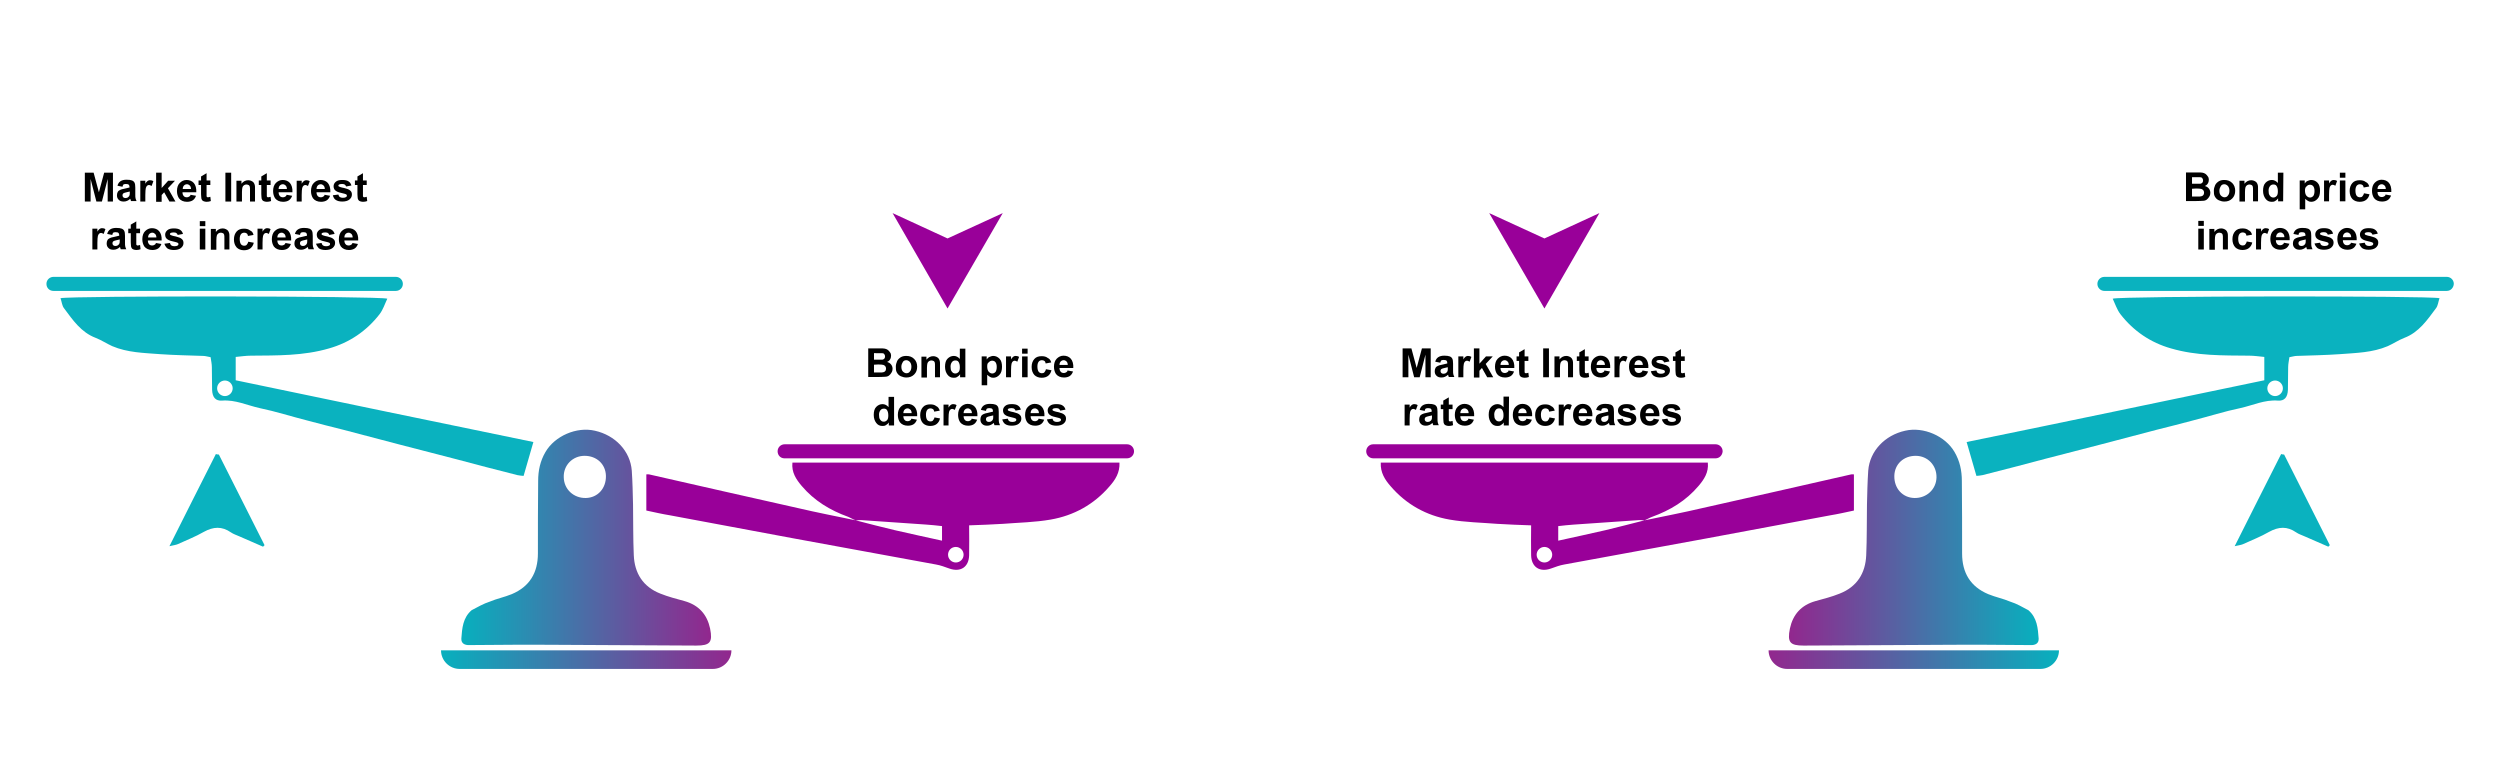 <?xml version="1.0" encoding="utf-8"?>
<!-- Generator: Adobe Illustrator 19.0.0, SVG Export Plug-In . SVG Version: 6.00 Build 0)  -->
<svg version="1.1" id="Layer_1" xmlns="http://www.w3.org/2000/svg" xmlns:xlink="http://www.w3.org/1999/xlink" x="0px" y="0px"
	 viewBox="102 154.5 996 304.5" style="enable-background:new 102 154.5 996 304.5;" xml:space="preserve">
<style type="text/css">
	.st0{fill:url(#XMLID_4_);}
	.st1{fill:#0AB2BF;}
	.st2{fill:#990099;}
	.st3{fill:url(#XMLID_10_);}
	.st4{fill:url(#XMLID_11_);}
	.st5{fill:url(#XMLID_12_);}
	.st6{fill:none;}
</style>
<linearGradient id="XMLID_4_" gradientUnits="userSpaceOnUse" x1="814.717" y1="246.303" x2="914.205" y2="246.303" gradientTransform="matrix(1 0 0 -1 0 615)">
	<stop  offset="0" style="stop-color:#92278E"/>
	<stop  offset="1" style="stop-color:#07B0BE"/>
</linearGradient>
<path id="XMLID_4163_" class="st0" d="M910.1,397.6c3.5,3,3.8,7.2,4.1,11.3c0.1,2-1.4,2.7-3.3,2.6c-11.6-0.1-23.2-0.2-34.8-0.1
	c-18.5,0.1-37,0.2-55.5,0.3c-5.5,0-6.6-1.3-5.5-6.8c1.2-5.6,4.5-9.3,10.1-10.9c3.2-0.9,6.5-1.7,9.7-3c6.9-2.7,10.3-8.1,10.6-15.3
	c0.3-6.7,0.2-13.5,0.3-20.2c0.1-4.5,0.2-9,0.5-13.5c0.6-7.8,6.6-14.1,14.7-15.9c7.3-1.7,16,2.1,19.7,8.5c2.1,3.6,2.9,7.4,2.9,11.5
	c0.1,9.6,0.1,19.2,0.1,28.9c0,7.7,3.3,13.2,10.4,16.2c2.9,1.2,6,1.8,8.8,3C905.5,395,907.8,396.4,910.1,397.6L910.1,397.6z
	 M865.2,336.1c-4.8,0-8.4,3.3-8.5,8c-0.1,5,3.3,8.7,8,8.8c4.9,0.1,8.7-3.5,8.8-8.2C873.6,339.9,870,336.1,865.2,336.1z"/>
<path id="XMLID_4153_" class="st1" d="M1012,335.6c6.1,12,12.1,24.1,18.2,36.1c-0.2,0.2-0.4,0.4-0.6,0.6c-3.1-1.4-6.3-2.7-9.4-4.1
	c-1.1-0.5-2.4-0.9-3.4-1.6c-3.6-2.5-7-2.3-10.8-0.2c-3.3,1.9-6.9,3.3-10.4,4.9c-0.7,0.3-1.5,0.4-3.3,0.8
	c6.4-12.8,12.5-24.8,18.5-36.7C1011.2,335.5,1011.6,335.6,1012,335.6z"/>
<path id="XMLID_1_" class="st1" d="M1004.1,306c0-3.4,0-6.1,0-9.3c-2.2-0.2-4.1-0.5-6-0.5c-10.5-0.1-21,0.1-31.2-2.9
	c-8.1-2.3-14.9-6.9-20.1-13.6c-1.4-1.8-2.1-4.1-3.1-6.2c2.8-1.1,125.9-1.2,130.2-0.2c-0.5,1.4-0.6,3-1.4,4
	c-3.5,4.7-6.8,9.6-12.6,11.8c-2.3,0.9-4.4,2.3-6.6,3.3c-6.1,2.6-12.6,2.7-19.1,3.2c-5.7,0.4-11.5,0.5-17.2,0.7
	c-0.8,0-1.7,0.3-2.9,0.5c-0.2,1.4-0.5,2.7-0.5,4c-0.1,3,0,6-0.1,9s-1.4,4.5-4,4.3c-5.3-0.4-10,1.9-15,3c-6.3,1.3-12.5,3.3-18.8,4.9
	c-4.8,1.3-9.6,2.5-14.4,3.7c-14.8,3.9-29.6,7.8-44.5,11.6c-8.3,2.2-16.6,4.4-25,6.5c-0.8,0.2-1.7,0.2-2.4,0.3
	c-1.3-4.5-2.5-8.7-3.9-13.5C924.7,322.6,964.2,314.3,1004.1,306z M1008.4,306.1c-1.7,0-3.1,1.4-3.1,3.1s1.4,3.1,3.1,3.1
	c1.7,0,3.1-1.4,3.1-3.1S1010.1,306.1,1008.4,306.1z"/>
<path id="XMLID_5_" class="st2" d="M757.2,361.8c7.7-1.6,15.4-3.1,23.1-4.9c19.7-4.4,39.4-8.9,59.2-13.4c0.3-0.1,0.7,0,1.1,0
	c0,4.7,0,9.4,0,14.4c-3.3,0.7-6.3,1.4-9.4,1.9c-16.4,3.1-32.8,6.1-49.3,9.2c-18.9,3.5-37.8,6.9-56.7,10.4c-1.8,0.3-3.6,1-5.3,1.6
	c-4.5,1.6-7.8-0.6-7.9-5.3c-0.1-3.8,0-7.7,0-11.9c-4.9-0.2-9.2-0.3-13.5-0.6c-6.3-0.5-12.7-0.6-19-1.7c-9.2-1.6-17.2-6-23.4-13.2
	c-2.3-2.6-4.2-5.5-4-9.5c43.6,0,86.9,0,130.3,0c0.4,3.9-1.5,6.7-3.7,9.3c-5,5.9-11.3,9.7-18.5,12.3
	C759.1,360.8,758.2,361.4,757.2,361.8c-0.7,0-1.4-0.1-2.1-0.1c-8.7,0.6-17.4,1.2-26.1,1.8c-2.1,0.1-4.1,0.4-6.2,0.6
	c0,2.1,0,3.8,0,5.8c6.5-1.4,12.7-2.8,18.9-4.2C746.8,364.5,752,363.1,757.2,361.8z M717.3,372.4c-1.7,0-3.1,1.4-3.1,3.1
	s1.4,3.1,3.1,3.1s3.1-1.4,3.1-3.1C720.4,373.8,719,372.4,717.3,372.4z"/>
<path id="XMLID_3_" class="st2" d="M785.5,337.1H649.1c-1.5,0-2.8-1.2-2.8-2.8l0,0c0-1.5,1.2-2.8,2.8-2.8h136.4
	c1.5,0,2.8,1.2,2.8,2.8l0,0C788.2,335.9,787,337.1,785.5,337.1z"/>
<path id="XMLID_7_" class="st1" d="M1076.8,270.4H940.4c-1.5,0-2.8-1.2-2.8-2.8l0,0c0-1.5,1.2-2.8,2.8-2.8h136.4
	c1.5,0,2.8,1.2,2.8,2.8l0,0C1079.5,269.2,1078.3,270.4,1076.8,270.4z"/>
<polygon id="XMLID_6_" class="st2" points="739.2,239.4 717.3,277.4 695.3,239.4 717.3,249.5 "/>
<linearGradient id="XMLID_10_" gradientUnits="userSpaceOnUse" x1="806.6" y1="197.7" x2="922.3" y2="197.7" gradientTransform="matrix(1 0 0 -1 0 615)">
	<stop  offset="0" style="stop-color:#92278E"/>
	<stop  offset="1" style="stop-color:#07B0BE"/>
</linearGradient>
<path id="XMLID_27_" class="st3" d="M814,421h100.9c4,0,7.4-3.3,7.4-7.4H806.6C806.6,417.6,809.9,421,814,421z"/>
<linearGradient id="XMLID_11_" gradientUnits="userSpaceOnUse" x1="289.017" y1="246.303" x2="388.505" y2="246.303" gradientTransform="matrix(-1 0 0 -1 674.3 615)">
	<stop  offset="0" style="stop-color:#92278E"/>
	<stop  offset="1" style="stop-color:#07B0BE"/>
</linearGradient>
<path id="XMLID_36_" class="st4" d="M289.9,397.6c2.3-1.2,4.7-2.6,7.2-3.4c2.8-1.2,5.9-1.8,8.8-3c7.1-3,10.4-8.5,10.4-16.2
	c0-9.7,0-19.3,0.1-28.9c0-4.1,0.8-7.9,2.9-11.5c3.7-6.4,12.4-10.2,19.7-8.5c8.1,1.8,14.1,8.1,14.7,15.9c0.3,4.5,0.4,9,0.5,13.5
	c0.1,6.7,0,13.5,0.3,20.2c0.3,7.2,3.7,12.6,10.6,15.3c3.2,1.3,6.5,2.1,9.7,3c5.6,1.6,8.9,5.3,10.1,10.9c1.1,5.5,0,6.8-5.5,6.8
	c-18.5-0.1-37-0.2-55.5-0.3c-11.6-0.1-23.2,0-34.8,0.1c-1.9,0.1-3.4-0.6-3.3-2.6C286.1,404.8,286.4,400.6,289.9,397.6L289.9,397.6z
	 M326.6,344.7c0.1,4.7,3.9,8.3,8.8,8.2c4.7-0.1,8.1-3.8,8-8.8c-0.1-4.7-3.7-8-8.5-8C330.1,336.1,326.4,339.9,326.6,344.7z"/>
<path id="XMLID_39_" class="st1" d="M189.2,335.6c6.1,12,12.1,24.1,18.2,36.1c-0.2,0.2-0.4,0.4-0.6,0.6c-3.1-1.4-6.3-2.7-9.4-4.1
	c-1.1-0.5-2.4-0.9-3.4-1.6c-3.6-2.5-7-2.3-10.8-0.2c-3.3,1.9-6.9,3.3-10.4,4.9c-0.7,0.3-1.5,0.4-3.3,0.8
	c6.4-12.8,12.5-24.8,18.5-36.7C188.4,335.5,188.8,335.6,189.2,335.6z"/>
<path id="XMLID_32_" class="st1" d="M314.5,330.6c-1.4,4.8-2.6,9-3.9,13.5c-0.7-0.1-1.6-0.1-2.4-0.3c-8.4-2.1-16.7-4.3-25-6.5
	c-14.9-3.8-29.7-7.7-44.5-11.6c-4.8-1.2-9.6-2.4-14.4-3.7c-6.3-1.6-12.5-3.6-18.8-4.9c-5-1.1-9.7-3.4-15-3c-2.6,0.2-3.9-1.3-4-4.3
	s0-6-0.1-9c0-1.3-0.3-2.6-0.5-4c-1.2-0.2-2.1-0.5-2.9-0.5c-5.7-0.2-11.5-0.3-17.2-0.7c-6.5-0.5-13-0.6-19.1-3.2
	c-2.2-1-4.3-2.4-6.6-3.3c-5.8-2.2-9.1-7.1-12.6-11.8c-0.8-1-0.9-2.6-1.4-4c4.3-1,127.4-0.9,130.2,0.2c-1,2.1-1.7,4.4-3.1,6.2
	c-5.2,6.7-12,11.3-20.1,13.6c-10.2,3-20.7,2.8-31.2,2.9c-1.9,0-3.8,0.3-6,0.5c0,3.2,0,5.9,0,9.3
	C235.8,314.3,275.4,322.6,314.5,330.6z M188.5,309.2c0,1.7,1.4,3.1,3.1,3.1s3.1-1.4,3.1-3.1s-1.4-3.1-3.1-3.1
	C189.9,306.1,188.5,307.5,188.5,309.2z"/>
<path id="XMLID_29_" class="st2" d="M458.4,365.7c6.2,1.4,12.4,2.8,18.9,4.2c0-2,0-3.7,0-5.8c-2.1-0.2-4.1-0.5-6.2-0.6
	c-8.7-0.6-17.4-1.2-26.1-1.8c-0.7,0-1.4,0.1-2.1,0.1c-1.1-0.4-2-1-3-1.4c-7.2-2.6-13.5-6.4-18.5-12.3c-2.2-2.6-4.1-5.4-3.7-9.3
	c43.4,0,86.7,0,130.3,0c0.2,4-1.7,6.9-4,9.5c-6.2,7.2-14.2,11.6-23.4,13.2c-6.3,1.1-12.7,1.2-19,1.7c-4.3,0.3-8.6,0.4-13.5,0.6
	c0,4.2,0.1,8.1,0,11.9c-0.1,4.7-3.4,6.9-7.9,5.3c-1.7-0.6-3.5-1.3-5.3-1.6c-18.9-3.5-37.8-6.9-56.7-10.4
	c-16.5-3.1-32.9-6.1-49.3-9.2c-3.1-0.5-6.1-1.2-9.4-1.9c0-5,0-9.7,0-14.4c0.4,0,0.8-0.1,1.1,0c19.8,4.5,39.5,9,59.2,13.4
	c7.7,1.8,15.4,3.3,23.1,4.9C448,363.1,453.2,364.5,458.4,365.7z M479.7,375.5c0,1.7,1.4,3.1,3.1,3.1c1.7,0,3.1-1.4,3.1-3.1
	s-1.4-3.1-3.1-3.1C481,372.4,479.7,373.8,479.7,375.5z"/>
<path id="XMLID_28_" class="st2" d="M411.8,334.3L411.8,334.3c0-1.6,1.3-2.8,2.8-2.8H551c1.6,0,2.8,1.3,2.8,2.8l0,0
	c0,1.6-1.3,2.8-2.8,2.8H414.5C413,337.1,411.8,335.9,411.8,334.3z"/>
<path id="XMLID_26_" class="st1" d="M120.5,267.6L120.5,267.6c0-1.6,1.3-2.8,2.8-2.8h136.4c1.6,0,2.8,1.3,2.8,2.8l0,0
	c0,1.6-1.3,2.8-2.8,2.8H123.3C121.7,270.4,120.5,269.2,120.5,267.6z"/>
<polygon id="XMLID_40_" class="st2" points="501.5,239.4 479.5,277.4 457.6,239.4 479.5,249.5 "/>
<linearGradient id="XMLID_12_" gradientUnits="userSpaceOnUse" x1="280.9" y1="197.7" x2="396.6" y2="197.7" gradientTransform="matrix(-1 0 0 -1 674.3 615)">
	<stop  offset="0" style="stop-color:#92278E"/>
	<stop  offset="1" style="stop-color:#07B0BE"/>
</linearGradient>
<path id="XMLID_24_" class="st5" d="M393.4,413.6H277.7c0,4.1,3.4,7.4,7.4,7.4H386C390.1,421,393.4,417.6,393.4,413.6z"/>
<g id="XMLID_62_">
	<rect id="XMLID_292_" x="118.5" y="223.3" class="st6" width="146.1" height="32.3"/>
	<path id="XMLID_64_" d="M135.8,234.8v-11.5h3.5l2.1,7.8l2.1-7.8h3.5v11.5h-2.1v-9l-2.3,9h-2.2l-2.3-9v9H135.8z"/>
	<path id="XMLID_230_" d="M150.8,228.9l-2-0.4c0.2-0.8,0.6-1.4,1.2-1.8s1.4-0.6,2.4-0.6s1.7,0.1,2.2,0.3s0.8,0.5,1,0.9
		c0.2,0.4,0.3,1,0.3,2v2.6c0,0.7,0,1.3,0.1,1.6s0.2,0.7,0.4,1.1h-2.2c-0.1-0.1-0.1-0.4-0.2-0.6c0-0.1-0.1-0.2-0.1-0.3
		c-0.4,0.4-0.8,0.6-1.2,0.8c-0.4,0.2-0.9,0.3-1.4,0.3c-0.9,0-1.5-0.2-2-0.7s-0.7-1-0.7-1.8c0-0.5,0.1-0.9,0.3-1.3
		c0.2-0.4,0.5-0.6,0.9-0.8c0.4-0.2,1-0.4,1.7-0.5c1-0.2,1.7-0.4,2.1-0.5v-0.2c0-0.4-0.1-0.7-0.3-0.9s-0.6-0.3-1.2-0.3
		c-0.4,0-0.7,0.1-0.9,0.2S150.9,228.6,150.8,228.9z M153.7,230.8c-0.3,0.1-0.7,0.2-1.3,0.3c-0.6,0.1-1,0.3-1.2,0.4
		c-0.3,0.2-0.4,0.5-0.4,0.8s0.1,0.6,0.3,0.8c0.2,0.2,0.5,0.3,0.9,0.3s0.8-0.1,1.1-0.4c0.3-0.2,0.4-0.4,0.5-0.7
		c0.1-0.2,0.1-0.5,0.1-1.1C153.7,231.2,153.7,230.8,153.7,230.8z"/>
	<path id="XMLID_233_" d="M160.1,234.8h-2.2v-8.3h2v1.2c0.3-0.6,0.7-0.9,0.9-1.1c0.3-0.2,0.6-0.3,0.9-0.3c0.5,0,1,0.1,1.4,0.4
		l-0.7,1.9c-0.4-0.2-0.7-0.4-1-0.4c-0.3,0-0.6,0.1-0.8,0.3c-0.2,0.2-0.4,0.5-0.5,0.9c-0.1,0.4-0.2,1.4-0.2,2.8v2.6H160.1z"/>
	<path id="XMLID_235_" d="M164.2,234.8v-11.5h2.2v6.1l2.6-2.9h2.7l-2.8,3l3,5.3h-2.4l-2.1-3.7l-1,1.1v2.7h-2.2V234.8z"/>
	<path id="XMLID_237_" d="M177.9,232.1l2.2,0.4c-0.3,0.8-0.7,1.4-1.3,1.8c-0.6,0.4-1.4,0.6-2.3,0.6c-1.4,0-2.5-0.5-3.2-1.4
		c-0.5-0.8-0.8-1.7-0.8-2.9c0-1.4,0.4-2.5,1.1-3.2s1.6-1.2,2.7-1.2c1.2,0,2.2,0.4,2.9,1.2c0.7,0.8,1.1,2.1,1,3.7h-5.5
		c0,0.7,0.2,1.2,0.5,1.5c0.3,0.4,0.8,0.5,1.3,0.5c0.3,0,0.6-0.1,0.9-0.3S177.8,232.6,177.9,232.1z M178.1,229.8
		c0-0.6-0.2-1.1-0.5-1.4c-0.3-0.3-0.7-0.5-1.1-0.5c-0.5,0-0.9,0.2-1.2,0.5s-0.5,0.8-0.5,1.4H178.1z"/>
	<path id="XMLID_240_" d="M185.8,226.4v1.8h-1.5v3.3c0,0.7,0,1.1,0,1.2c0,0.1,0.1,0.2,0.2,0.3s0.2,0.1,0.4,0.1
		c0.2,0,0.5-0.1,0.9-0.2l0.2,1.7c-0.5,0.2-1.1,0.3-1.7,0.3c-0.4,0-0.8-0.1-1.1-0.2c-0.3-0.1-0.6-0.3-0.7-0.5
		c-0.1-0.2-0.3-0.5-0.3-0.9c0-0.3-0.1-0.8-0.1-1.5v-3.6h-1v-1.8h1v-1.6l2.2-1.3v2.9L185.8,226.4L185.8,226.4z"/>
	<path id="XMLID_242_" d="M191.8,234.8v-11.5h2.3v11.5H191.8z"/>
	<path id="XMLID_244_" d="M203.8,234.8h-2.2v-4.3c0-0.9,0-1.5-0.1-1.7c-0.1-0.2-0.2-0.5-0.5-0.6c-0.3-0.1-0.5-0.2-0.8-0.2
		c-0.4,0-0.7,0.1-1,0.3c-0.3,0.2-0.5,0.5-0.6,0.8s-0.2,1-0.2,1.9v3.8h-2.2v-8.3h2v1.2c0.7-0.9,1.6-1.4,2.7-1.4
		c0.5,0,0.9,0.1,1.3,0.3s0.7,0.4,0.9,0.7c0.2,0.3,0.3,0.6,0.4,0.9c0.1,0.3,0.1,0.8,0.1,1.5v5.1H203.8z"/>
	<path id="XMLID_246_" d="M209.8,226.4v1.8h-1.5v3.3c0,0.7,0,1.1,0,1.2c0,0.1,0.1,0.2,0.2,0.3s0.2,0.1,0.4,0.1
		c0.2,0,0.5-0.1,0.9-0.2l0.2,1.7c-0.5,0.2-1.1,0.3-1.7,0.3c-0.4,0-0.8-0.1-1.1-0.2c-0.3-0.1-0.6-0.3-0.7-0.5
		c-0.1-0.2-0.3-0.5-0.3-0.9c0-0.3-0.1-0.8-0.1-1.5v-3.6h-1v-1.8h1v-1.6l2.2-1.3v2.9L209.8,226.4L209.8,226.4z"/>
	<path id="XMLID_248_" d="M216.2,232.1l2.2,0.4c-0.3,0.8-0.7,1.4-1.3,1.8c-0.6,0.4-1.4,0.6-2.3,0.6c-1.4,0-2.5-0.5-3.2-1.4
		c-0.5-0.8-0.8-1.7-0.8-2.9c0-1.4,0.4-2.5,1.1-3.2c0.7-0.7,1.6-1.2,2.7-1.2c1.2,0,2.2,0.4,2.9,1.2s1.1,2.1,1,3.7H213
		c0,0.7,0.2,1.2,0.5,1.5c0.3,0.4,0.8,0.5,1.3,0.5c0.3,0,0.6-0.1,0.9-0.3C216,232.6,216,232.6,216.2,232.1z M216.3,229.8
		c0-0.6-0.2-1.1-0.5-1.4s-0.7-0.5-1.1-0.5c-0.5,0-0.9,0.2-1.2,0.5c-0.3,0.3-0.5,0.8-0.5,1.4H216.3z"/>
	<path id="XMLID_251_" d="M222.4,234.8h-2.2v-8.3h2v1.2c0.3-0.6,0.7-0.9,0.9-1.1c0.3-0.2,0.6-0.3,0.9-0.3c0.5,0,1,0.1,1.4,0.4
		l-0.7,1.9c-0.4-0.2-0.7-0.4-1-0.4s-0.6,0.1-0.8,0.3s-0.4,0.5-0.5,0.9s-0.2,1.4-0.2,2.8v2.6H222.4z"/>
	<path id="XMLID_253_" d="M231.3,232.1l2.2,0.4c-0.3,0.8-0.7,1.4-1.3,1.8c-0.6,0.4-1.4,0.6-2.3,0.6c-1.4,0-2.5-0.5-3.2-1.4
		c-0.5-0.8-0.8-1.7-0.8-2.9c0-1.4,0.4-2.5,1.1-3.2c0.7-0.7,1.6-1.2,2.7-1.2c1.2,0,2.2,0.4,2.9,1.2s1.1,2.1,1,3.7h-5.5
		c0,0.7,0.2,1.2,0.5,1.5c0.3,0.4,0.8,0.5,1.3,0.5c0.3,0,0.6-0.1,0.9-0.3S231.2,232.6,231.3,232.1z M231.4,229.8
		c0-0.6-0.2-1.1-0.5-1.4s-0.7-0.5-1.1-0.5c-0.5,0-0.9,0.2-1.2,0.5c-0.3,0.3-0.5,0.8-0.5,1.4H231.4z"/>
	<path id="XMLID_256_" d="M234.6,232.3l2.2-0.3c0.1,0.4,0.3,0.8,0.6,1s0.7,0.3,1.2,0.3c0.6,0,1-0.1,1.3-0.3c0.2-0.1,0.3-0.3,0.3-0.6
		c0-0.2-0.1-0.3-0.2-0.4c-0.1-0.1-0.4-0.2-0.7-0.3c-1.8-0.4-2.9-0.7-3.4-1.1c-0.7-0.4-1-1.1-1-1.9c0-0.7,0.3-1.3,0.9-1.8
		c0.6-0.5,1.4-0.7,2.6-0.7c1.1,0,2,0.2,2.5,0.6c0.6,0.4,0.9,0.9,1.1,1.6l-2.1,0.4c-0.1-0.3-0.3-0.6-0.5-0.7
		c-0.2-0.2-0.6-0.3-1.1-0.3c-0.6,0-1,0.1-1.2,0.2c-0.2,0.1-0.3,0.3-0.3,0.4c0,0.2,0.1,0.3,0.2,0.4c0.2,0.1,0.9,0.4,2.1,0.6
		c1.2,0.3,2,0.6,2.4,1c0.5,0.4,0.7,0.9,0.7,1.6c0,0.8-0.3,1.4-1,2c-0.6,0.5-1.6,0.8-2.8,0.8c-1.1,0-2-0.2-2.7-0.7
		C235.2,233.8,234.8,233.1,234.6,232.3z"/>
	<path id="XMLID_258_" d="M248.1,226.4v1.8h-1.5v3.3c0,0.7,0,1.1,0,1.2c0,0.1,0.1,0.2,0.2,0.3s0.2,0.1,0.4,0.1s0.5-0.1,0.9-0.2
		l0.2,1.7c-0.5,0.2-1.1,0.3-1.7,0.3c-0.4,0-0.8-0.1-1.1-0.2c-0.3-0.1-0.6-0.3-0.7-0.5s-0.3-0.5-0.3-0.9c0-0.3-0.1-0.8-0.1-1.5v-3.6
		h-1v-1.8h1v-1.6l2.2-1.3v2.9L248.1,226.4L248.1,226.4z"/>
	<path id="XMLID_260_" d="M141,253.9h-2.2v-8.3h2v1.2c0.3-0.6,0.7-0.9,0.9-1.1c0.3-0.2,0.6-0.3,0.9-0.3c0.5,0,1,0.1,1.4,0.4
		l-0.7,1.9c-0.4-0.2-0.7-0.4-1-0.4s-0.6,0.1-0.8,0.3c-0.2,0.2-0.4,0.5-0.5,0.9c-0.1,0.4-0.2,1.4-0.2,2.8v2.6H141z"/>
	<path id="XMLID_262_" d="M146.7,248.1l-2-0.4c0.2-0.8,0.6-1.4,1.2-1.8c0.6-0.4,1.4-0.6,2.4-0.6s1.7,0.1,2.2,0.3s0.8,0.5,1,0.9
		c0.2,0.4,0.3,1,0.3,2v2.6c0,0.7,0,1.3,0.1,1.6c0.1,0.3,0.2,0.7,0.4,1.1h-2.2c-0.1-0.1-0.1-0.4-0.2-0.6c0-0.1-0.1-0.2-0.1-0.3
		c-0.4,0.4-0.8,0.6-1.2,0.8c-0.4,0.2-0.9,0.3-1.4,0.3c-0.9,0-1.5-0.2-2-0.7s-0.7-1-0.7-1.8c0-0.5,0.1-0.9,0.3-1.3
		c0.2-0.4,0.5-0.6,0.9-0.8c0.4-0.2,1-0.4,1.7-0.5c1-0.2,1.7-0.4,2.1-0.5v-0.2c0-0.4-0.1-0.7-0.3-0.9s-0.6-0.3-1.2-0.3
		c-0.4,0-0.7,0.1-0.9,0.2C146.9,247.3,146.9,247.8,146.7,248.1z M149.7,249.9c-0.3,0.1-0.7,0.2-1.3,0.3c-0.6,0.1-1,0.3-1.2,0.4
		c-0.3,0.2-0.4,0.5-0.4,0.8s0.1,0.6,0.3,0.8c0.2,0.2,0.5,0.3,0.9,0.3s0.8-0.1,1.1-0.4c0.3-0.2,0.4-0.4,0.5-0.7
		c0.1-0.2,0.1-0.5,0.1-1.1C149.7,250.4,149.7,249.9,149.7,249.9z"/>
	<path id="XMLID_265_" d="M157.8,245.6v1.8h-1.5v3.3c0,0.7,0,1.1,0,1.2c0,0.1,0.1,0.2,0.2,0.3s0.2,0.1,0.4,0.1
		c0.2,0,0.5-0.1,0.9-0.2l0.2,1.7c-0.5,0.2-1.1,0.3-1.7,0.3c-0.4,0-0.8-0.1-1.1-0.2c-0.3-0.1-0.6-0.3-0.7-0.5s-0.3-0.5-0.3-0.9
		c0-0.3-0.1-0.8-0.1-1.5v-3.6h-1v-1.8h1v-1.6l2.2-1.3v2.9H157.8z"/>
	<path id="XMLID_267_" d="M164.1,251.3l2.2,0.4c-0.3,0.8-0.7,1.4-1.3,1.8c-0.6,0.4-1.4,0.6-2.3,0.6c-1.4,0-2.5-0.5-3.2-1.4
		c-0.5-0.8-0.8-1.7-0.8-2.9c0-1.4,0.4-2.5,1.1-3.2c0.7-0.7,1.6-1.2,2.7-1.2c1.2,0,2.2,0.4,2.9,1.2c0.7,0.8,1.1,2.1,1,3.7h-5.5
		c0,0.7,0.2,1.2,0.5,1.5c0.3,0.4,0.8,0.5,1.3,0.5c0.3,0,0.6-0.1,0.9-0.3S164,251.8,164.1,251.3z M164.3,249.1c0-0.6-0.2-1.1-0.5-1.4
		s-0.7-0.5-1.1-0.5c-0.5,0-0.9,0.2-1.2,0.5s-0.5,0.8-0.5,1.4H164.3z"/>
	<path id="XMLID_270_" d="M167.5,251.6l2.2-0.3c0.1,0.4,0.3,0.8,0.6,1c0.3,0.2,0.7,0.3,1.2,0.3c0.6,0,1-0.1,1.3-0.3
		c0.2-0.1,0.3-0.3,0.3-0.6c0-0.2-0.1-0.3-0.2-0.4c-0.1-0.1-0.4-0.2-0.7-0.3c-1.8-0.4-2.9-0.7-3.4-1.1c-0.7-0.4-1-1.1-1-1.9
		c0-0.7,0.3-1.3,0.9-1.8c0.6-0.5,1.4-0.7,2.6-0.7c1.1,0,2,0.2,2.5,0.6c0.6,0.4,0.9,0.9,1.1,1.6l-2.1,0.4c-0.1-0.3-0.3-0.6-0.5-0.7
		c-0.2-0.2-0.6-0.3-1.1-0.3c-0.6,0-1,0.1-1.2,0.2c-0.2,0.1-0.3,0.3-0.3,0.4c0,0.2,0.1,0.3,0.2,0.4c0.2,0.1,0.9,0.4,2.1,0.6
		c1.2,0.3,2,0.6,2.4,1c0.5,0.4,0.7,0.9,0.7,1.6c0,0.8-0.3,1.4-1,2c-0.6,0.5-1.6,0.8-2.8,0.8c-1.1,0-2-0.2-2.7-0.7
		C168.1,252.9,167.7,252.3,167.5,251.6z"/>
	<path id="XMLID_272_" d="M181.6,244.6v-2h2.2v2H181.6z M181.6,253.9v-8.3h2.2v8.3H181.6z"/>
	<path id="XMLID_275_" d="M193.6,253.9h-2.2v-4.2c0-0.9,0-1.5-0.1-1.7s-0.2-0.5-0.5-0.6s-0.5-0.2-0.8-0.2c-0.4,0-0.7,0.1-1,0.3
		s-0.5,0.5-0.6,0.8c-0.1,0.3-0.2,1-0.2,1.9v3.8H186v-8.3h2v1.2c0.7-0.9,1.6-1.4,2.7-1.4c0.5,0,0.9,0.1,1.3,0.3s0.7,0.4,0.9,0.7
		c0.2,0.3,0.3,0.6,0.4,0.9c0.1,0.3,0.1,0.8,0.1,1.5v5H193.6z"/>
	<path id="XMLID_277_" d="M203,248.1l-2.2,0.4c-0.1-0.4-0.2-0.8-0.5-1s-0.6-0.3-1-0.3c-0.5,0-1,0.2-1.3,0.6c-0.3,0.4-0.5,1-0.5,1.9
		c0,1,0.2,1.7,0.5,2.1c0.3,0.4,0.8,0.6,1.3,0.6c0.4,0,0.8-0.1,1-0.4s0.5-0.6,0.6-1.2l2.2,0.4c-0.2,1-0.7,1.7-1.3,2.2
		c-0.6,0.5-1.5,0.8-2.6,0.8c-1.2,0-2.2-0.4-2.9-1.1c-0.7-0.8-1.1-1.8-1.1-3.2s0.4-2.4,1.1-3.2c0.7-0.8,1.7-1.1,2.9-1.1
		c1,0,1.8,0.2,2.4,0.7C202.3,246.6,202.8,247.1,203,248.1z"/>
	<path id="XMLID_279_" d="M206.8,253.9h-2.2v-8.3h2v1.2c0.3-0.6,0.7-0.9,0.9-1.1c0.3-0.2,0.6-0.3,0.9-0.3c0.5,0,1,0.1,1.4,0.4
		l-0.7,1.9c-0.4-0.2-0.7-0.4-1-0.4c-0.3,0-0.6,0.1-0.8,0.3c-0.2,0.2-0.4,0.5-0.5,0.9c-0.1,0.4-0.2,1.4-0.2,2.8v2.6H206.8z"/>
	<path id="XMLID_281_" d="M215.7,251.3l2.2,0.4c-0.3,0.8-0.7,1.4-1.3,1.8c-0.6,0.4-1.4,0.6-2.3,0.6c-1.4,0-2.5-0.5-3.2-1.4
		c-0.5-0.8-0.8-1.7-0.8-2.9c0-1.4,0.4-2.5,1.1-3.2c0.7-0.7,1.6-1.2,2.7-1.2c1.2,0,2.2,0.4,2.9,1.2s1.1,2.1,1,3.7h-5.5
		c0,0.7,0.2,1.2,0.5,1.5c0.3,0.4,0.8,0.5,1.3,0.5c0.3,0,0.6-0.1,0.9-0.3C215.5,251.8,215.6,251.8,215.7,251.3z M215.8,249.1
		c0-0.6-0.2-1.1-0.5-1.4s-0.7-0.5-1.1-0.5c-0.5,0-0.9,0.2-1.2,0.5c-0.3,0.3-0.5,0.8-0.5,1.4H215.8z"/>
	<path id="XMLID_284_" d="M221.5,248.1l-2-0.4c0.2-0.8,0.6-1.4,1.2-1.8s1.4-0.6,2.4-0.6s1.7,0.1,2.2,0.3s0.8,0.5,1,0.9
		c0.2,0.4,0.3,1,0.3,2v2.6c0,0.7,0,1.3,0.1,1.6s0.2,0.7,0.4,1.1h-2.2c-0.1-0.1-0.1-0.4-0.2-0.6c0-0.1-0.1-0.2-0.1-0.3
		c-0.4,0.4-0.8,0.6-1.2,0.8c-0.4,0.2-0.9,0.3-1.4,0.3c-0.9,0-1.5-0.2-2-0.7s-0.7-1-0.7-1.8c0-0.5,0.1-0.9,0.3-1.3
		c0.2-0.4,0.5-0.6,0.9-0.8s1-0.4,1.7-0.5c1-0.2,1.7-0.4,2.1-0.5v-0.2c0-0.4-0.1-0.7-0.3-0.9c-0.2-0.2-0.6-0.3-1.2-0.3
		c-0.4,0-0.7,0.1-0.9,0.2S221.6,247.8,221.5,248.1z M224.4,249.9c-0.3,0.1-0.7,0.2-1.3,0.3s-1,0.3-1.2,0.4c-0.3,0.2-0.4,0.5-0.4,0.8
		s0.1,0.6,0.3,0.8s0.5,0.3,0.9,0.3c0.4,0,0.8-0.1,1.1-0.4c0.3-0.2,0.4-0.4,0.5-0.7c0.1-0.2,0.1-0.5,0.1-1.1V249.9z"/>
	<path id="XMLID_287_" d="M227.9,251.6l2.2-0.3c0.1,0.4,0.3,0.8,0.6,1s0.7,0.3,1.2,0.3c0.6,0,1-0.1,1.3-0.3c0.2-0.1,0.3-0.3,0.3-0.6
		c0-0.2-0.1-0.3-0.2-0.4c-0.1-0.1-0.4-0.2-0.7-0.3c-1.8-0.4-2.9-0.7-3.4-1.1c-0.7-0.4-1-1.1-1-1.9c0-0.7,0.3-1.3,0.9-1.8
		s1.4-0.7,2.6-0.7c1.1,0,2,0.2,2.5,0.6c0.6,0.4,0.9,0.9,1.1,1.6l-2.1,0.4c-0.1-0.3-0.3-0.6-0.5-0.7c-0.2-0.2-0.6-0.3-1.1-0.3
		c-0.6,0-1,0.1-1.2,0.2c-0.2,0.1-0.3,0.3-0.3,0.4c0,0.2,0.1,0.3,0.2,0.4c0.2,0.1,0.9,0.4,2.1,0.6c1.2,0.3,2,0.6,2.4,1
		c0.5,0.4,0.7,0.9,0.7,1.6c0,0.8-0.3,1.4-1,2c-0.6,0.5-1.6,0.8-2.8,0.8c-1.1,0-2-0.2-2.7-0.7C228.6,252.9,228.1,252.3,227.9,251.6z"
		/>
	<path id="XMLID_289_" d="M242.4,251.3l2.2,0.4c-0.3,0.8-0.7,1.4-1.3,1.8c-0.6,0.4-1.4,0.6-2.3,0.6c-1.4,0-2.5-0.5-3.2-1.4
		c-0.5-0.8-0.8-1.7-0.8-2.9c0-1.4,0.4-2.5,1.1-3.2s1.6-1.2,2.7-1.2c1.2,0,2.2,0.4,2.9,1.2s1.1,2.1,1,3.7h-5.5c0,0.7,0.2,1.2,0.5,1.5
		c0.3,0.4,0.8,0.5,1.3,0.5c0.3,0,0.6-0.1,0.9-0.3S242.3,251.8,242.4,251.3z M242.5,249.1c0-0.6-0.2-1.1-0.5-1.4s-0.7-0.5-1.1-0.5
		c-0.5,0-0.9,0.2-1.2,0.5s-0.5,0.8-0.5,1.4H242.5z"/>
</g>
<g id="XMLID_63_">
	<rect id="XMLID_228_" x="415.4" y="293.3" class="st6" width="146.1" height="32.3"/>
	<path id="XMLID_68_" d="M447.9,293.3h4.6c0.9,0,1.6,0,2,0.1s0.8,0.2,1.2,0.5c0.4,0.3,0.6,0.6,0.9,1s0.4,0.8,0.4,1.3s-0.1,1-0.4,1.5
		s-0.7,0.8-1.2,1c0.7,0.2,1.2,0.5,1.6,1s0.6,1.1,0.6,1.7c0,0.5-0.1,1-0.4,1.5s-0.6,0.9-1,1.2c-0.4,0.3-0.9,0.5-1.6,0.5
		c-0.4,0-1.3,0.1-2.8,0.1h-3.9L447.9,293.3L447.9,293.3z M450.2,295.2v2.6h1.5c0.9,0,1.5,0,1.7,0c0.4,0,0.7-0.2,0.9-0.4
		s0.3-0.5,0.3-0.9s-0.1-0.6-0.3-0.9c-0.2-0.3-0.5-0.4-0.9-0.4c-0.2,0-0.9,0-2,0C451.4,295.2,450.2,295.2,450.2,295.2z M450.2,299.8
		v3.1h2.1c0.8,0,1.4,0,1.6-0.1c0.3-0.1,0.6-0.2,0.8-0.5c0.2-0.2,0.3-0.6,0.3-1c0-0.3-0.1-0.6-0.3-0.9c-0.2-0.2-0.4-0.4-0.7-0.5
		c-0.3-0.1-1-0.2-2.1-0.2L450.2,299.8L450.2,299.8z"/>
	<path id="XMLID_184_" d="M458.9,300.5c0-0.7,0.2-1.4,0.5-2.1c0.3-0.7,0.9-1.2,1.5-1.6c0.7-0.4,1.4-0.5,2.2-0.5
		c1.3,0,2.3,0.4,3.1,1.2c0.8,0.8,1.2,1.8,1.2,3.1s-0.4,2.3-1.2,3.1c-0.8,0.8-1.8,1.2-3.1,1.2c-0.8,0-1.5-0.2-2.2-0.5
		c-0.7-0.3-1.2-0.8-1.6-1.5C458.9,302.2,458.9,301.5,458.9,300.5z M461.1,300.6c0,0.8,0.2,1.5,0.6,1.9s0.9,0.7,1.4,0.7
		c0.6,0,1.1-0.2,1.4-0.7c0.4-0.4,0.6-1.1,0.6-1.9c0-0.8-0.2-1.4-0.6-1.9c-0.4-0.4-0.9-0.7-1.4-0.7c-0.6,0-1.1,0.2-1.4,0.7
		S461.1,299.8,461.1,300.6z"/>
	<path id="XMLID_187_" d="M476.7,304.8h-2.2v-4.2c0-0.9,0-1.5-0.1-1.7c-0.1-0.2-0.2-0.5-0.5-0.6c-0.3-0.1-0.5-0.2-0.8-0.2
		c-0.4,0-0.7,0.1-1,0.3c-0.3,0.2-0.5,0.5-0.6,0.8c-0.1,0.3-0.2,1-0.2,1.9v3.8h-2.2v-8.3h2v1.2c0.7-0.9,1.6-1.4,2.7-1.4
		c0.5,0,0.9,0.1,1.3,0.3s0.7,0.4,0.9,0.7c0.2,0.3,0.3,0.6,0.4,0.9c0.1,0.3,0.1,0.8,0.1,1.5v5H476.7z"/>
	<path id="XMLID_189_" d="M486.5,304.8h-2v-1.2c-0.3,0.5-0.7,0.8-1.2,1.1c-0.5,0.3-0.9,0.3-1.4,0.3c-1,0-1.8-0.4-2.4-1.2
		c-0.6-0.8-1-1.8-1-3.2s0.3-2.5,1-3.2c0.7-0.7,1.5-1.1,2.5-1.1c0.9,0,1.7,0.4,2.4,1.2v-4.1h2.2v11.4H486.5z M480.7,300.5
		c0,0.9,0.1,1.5,0.4,1.9c0.4,0.6,0.8,0.9,1.5,0.9c0.5,0,0.9-0.2,1.3-0.6s0.5-1.1,0.5-1.9c0-1-0.2-1.6-0.5-2.1s-0.8-0.6-1.3-0.6
		s-1,0.2-1.3,0.6S480.7,299.6,480.7,300.5z"/>
	<path id="XMLID_192_" d="M493.1,296.5h2v1.2c0.3-0.4,0.6-0.8,1.1-1c0.5-0.2,1-0.4,1.5-0.4c1,0,1.8,0.4,2.5,1.1c0.7,0.7,1,1.8,1,3.2
		s-0.3,2.5-1,3.2c-0.7,0.8-1.5,1.2-2.5,1.2c-0.5,0-0.9-0.1-1.2-0.3c-0.4-0.2-0.8-0.5-1.2-0.9v4.2h-2.2L493.1,296.5L493.1,296.5z
		 M495.3,300.5c0,0.9,0.2,1.6,0.6,2.1c0.4,0.4,0.8,0.7,1.4,0.7c0.5,0,0.9-0.2,1.3-0.6c0.3-0.4,0.5-1.1,0.5-2c0-0.9-0.2-1.5-0.5-1.9
		c-0.3-0.4-0.8-0.6-1.3-0.6s-1,0.2-1.3,0.6C495.4,299.1,495.3,299.7,495.3,300.5z"/>
	<path id="XMLID_195_" d="M505,304.8h-2.2v-8.3h2v1.2c0.3-0.6,0.7-0.9,0.9-1.1c0.3-0.2,0.6-0.3,0.9-0.3c0.5,0,1,0.1,1.4,0.4
		l-0.7,1.9c-0.4-0.2-0.7-0.4-1-0.4s-0.6,0.1-0.8,0.3c-0.2,0.2-0.4,0.5-0.5,0.9s-0.2,1.4-0.2,2.8v2.6H505z"/>
	<path id="XMLID_197_" d="M509.2,295.4v-2h2.2v2H509.2z M509.2,304.8v-8.3h2.2v8.3H509.2z"/>
	<path id="XMLID_200_" d="M520.8,298.9l-2.2,0.4c-0.1-0.4-0.2-0.8-0.5-1c-0.3-0.2-0.6-0.3-1-0.3c-0.5,0-1,0.2-1.3,0.6
		s-0.5,1-0.5,1.9c0,1,0.2,1.7,0.5,2.1s0.8,0.6,1.3,0.6c0.4,0,0.8-0.1,1-0.4c0.2-0.3,0.5-0.6,0.6-1.2l2.2,0.4c-0.2,1-0.7,1.7-1.3,2.2
		s-1.5,0.8-2.6,0.8c-1.2,0-2.2-0.4-2.9-1.1c-0.7-0.8-1.1-1.8-1.1-3.2s0.4-2.4,1.1-3.2c0.7-0.8,1.7-1.1,2.9-1.1c1,0,1.8,0.2,2.4,0.7
		C520.1,297.4,520.6,298,520.8,298.9z"/>
	<path id="XMLID_202_" d="M527.3,302.1l2.2,0.4c-0.3,0.8-0.7,1.4-1.3,1.8c-0.6,0.4-1.4,0.6-2.3,0.6c-1.4,0-2.5-0.5-3.2-1.4
		c-0.5-0.8-0.8-1.7-0.8-2.9c0-1.4,0.4-2.5,1.1-3.2c0.7-0.7,1.6-1.2,2.7-1.2c1.2,0,2.2,0.4,2.9,1.2c0.7,0.8,1.1,2.1,1,3.7h-5.5
		c0,0.7,0.2,1.2,0.5,1.5c0.3,0.4,0.8,0.5,1.3,0.5c0.3,0,0.6-0.1,0.9-0.3C527.1,302.6,527.2,302.6,527.3,302.1z M527.4,299.9
		c0-0.6-0.2-1.1-0.5-1.4c-0.3-0.3-0.7-0.5-1.1-0.5c-0.5,0-0.9,0.2-1.2,0.5c-0.3,0.3-0.5,0.8-0.5,1.4H527.4z"/>
	<path id="XMLID_205_" d="M458.1,324h-2v-1.2c-0.3,0.5-0.7,0.8-1.2,1.1c-0.5,0.3-0.9,0.3-1.4,0.3c-1,0-1.8-0.4-2.4-1.2
		c-0.6-0.8-1-1.8-1-3.2s0.3-2.5,1-3.2c0.7-0.7,1.5-1.1,2.5-1.1c0.9,0,1.7,0.4,2.4,1.2v-4.1h2.2V324H458.1z M452.2,319.7
		c0,0.9,0.1,1.5,0.4,1.9c0.4,0.6,0.8,0.9,1.5,0.9c0.5,0,0.9-0.2,1.3-0.6c0.4-0.4,0.5-1.1,0.5-1.9c0-1-0.2-1.6-0.5-2.1
		s-0.8-0.6-1.3-0.6s-1,0.2-1.3,0.6C452.5,318.3,452.2,318.8,452.2,319.7z"/>
	<path id="XMLID_208_" d="M465.1,321.3l2.2,0.4c-0.3,0.8-0.7,1.4-1.3,1.8c-0.6,0.4-1.4,0.6-2.3,0.6c-1.4,0-2.5-0.5-3.2-1.4
		c-0.5-0.8-0.8-1.7-0.8-2.9c0-1.4,0.4-2.5,1.1-3.2c0.7-0.7,1.6-1.2,2.7-1.2c1.2,0,2.2,0.4,2.9,1.2c0.7,0.8,1.1,2.1,1,3.7h-5.5
		c0,0.7,0.2,1.2,0.5,1.5c0.3,0.4,0.8,0.5,1.3,0.5c0.3,0,0.6-0.1,0.9-0.3S464.9,321.8,465.1,321.3z M465.2,319.1
		c0-0.6-0.2-1.1-0.5-1.4c-0.3-0.3-0.7-0.5-1.1-0.5c-0.5,0-0.9,0.2-1.2,0.5c-0.3,0.3-0.5,0.8-0.5,1.4H465.2z"/>
	<path id="XMLID_211_" d="M476.4,318.1l-2.2,0.4c-0.1-0.4-0.2-0.8-0.5-1c-0.3-0.2-0.6-0.3-1-0.3c-0.5,0-1,0.2-1.3,0.6
		c-0.3,0.4-0.5,1-0.5,1.9c0,1,0.2,1.7,0.5,2.1c0.3,0.4,0.8,0.6,1.3,0.6c0.4,0,0.8-0.1,1-0.4c0.2-0.3,0.5-0.6,0.6-1.2l2.2,0.4
		c-0.2,1-0.7,1.7-1.3,2.2c-0.6,0.5-1.5,0.8-2.6,0.8c-1.2,0-2.2-0.4-2.9-1.1c-0.7-0.8-1.1-1.8-1.1-3.2s0.4-2.4,1.1-3.2
		c0.7-0.8,1.7-1.1,2.9-1.1c1,0,1.8,0.2,2.4,0.7C475.7,316.6,476.1,317.2,476.4,318.1z"/>
	<path id="XMLID_213_" d="M480.1,324h-2.2v-8.3h2v1.2c0.3-0.6,0.7-0.9,0.9-1.1c0.3-0.2,0.6-0.3,0.9-0.3c0.5,0,1,0.1,1.4,0.4
		l-0.7,1.9c-0.4-0.2-0.7-0.4-1-0.4s-0.6,0.1-0.8,0.3c-0.2,0.2-0.4,0.5-0.5,0.9s-0.2,1.4-0.2,2.8v2.6H480.1z"/>
	<path id="XMLID_215_" d="M489.1,321.3l2.2,0.4c-0.3,0.8-0.7,1.4-1.3,1.8c-0.6,0.4-1.4,0.6-2.3,0.6c-1.4,0-2.5-0.5-3.2-1.4
		c-0.5-0.8-0.8-1.7-0.8-2.9c0-1.4,0.4-2.5,1.1-3.2c0.7-0.7,1.6-1.2,2.7-1.2c1.2,0,2.2,0.4,2.9,1.2c0.7,0.8,1.1,2.1,1,3.7h-5.5
		c0,0.7,0.2,1.2,0.5,1.5c0.3,0.4,0.8,0.5,1.3,0.5c0.3,0,0.6-0.1,0.9-0.3S489,321.8,489.1,321.3z M489.2,319.1c0-0.6-0.2-1.1-0.5-1.4
		c-0.3-0.3-0.7-0.5-1.1-0.5c-0.5,0-0.9,0.2-1.2,0.5c-0.3,0.3-0.5,0.8-0.5,1.4H489.2z"/>
	<path id="XMLID_218_" d="M494.8,318.2l-2-0.4c0.2-0.8,0.6-1.4,1.2-1.8s1.4-0.6,2.4-0.6s1.7,0.1,2.2,0.3c0.5,0.2,0.8,0.5,1,0.9
		s0.3,1,0.3,2v2.6c0,0.7,0,1.3,0.1,1.6c0.1,0.3,0.2,0.7,0.4,1.1h-2.2c-0.1-0.1-0.1-0.4-0.2-0.6c0-0.1-0.1-0.2-0.1-0.3
		c-0.4,0.4-0.8,0.6-1.2,0.8c-0.4,0.2-0.9,0.3-1.4,0.3c-0.9,0-1.5-0.2-2-0.7s-0.7-1-0.7-1.8c0-0.5,0.1-0.9,0.3-1.3
		c0.2-0.4,0.5-0.6,0.9-0.8s1-0.4,1.7-0.5c1-0.2,1.7-0.4,2.1-0.5v-0.2c0-0.4-0.1-0.7-0.3-0.9c-0.2-0.2-0.6-0.3-1.2-0.3
		c-0.4,0-0.7,0.1-0.9,0.2S494.9,317.8,494.8,318.2z M497.7,320c-0.3,0.1-0.7,0.2-1.3,0.3s-1,0.3-1.2,0.4c-0.3,0.2-0.4,0.5-0.4,0.8
		c0,0.3,0.1,0.6,0.3,0.8c0.2,0.2,0.5,0.3,0.9,0.3s0.8-0.1,1.1-0.4c0.3-0.2,0.4-0.4,0.5-0.7c0.1-0.2,0.1-0.5,0.1-1.1V320z"/>
	<path id="XMLID_221_" d="M501.3,321.6l2.2-0.3c0.1,0.4,0.3,0.8,0.6,1c0.3,0.2,0.7,0.3,1.2,0.3c0.6,0,1-0.1,1.3-0.3
		c0.2-0.1,0.3-0.3,0.3-0.6c0-0.2-0.1-0.3-0.2-0.4c-0.1-0.1-0.4-0.2-0.7-0.3c-1.8-0.4-2.9-0.7-3.4-1.1c-0.7-0.4-1-1.1-1-1.9
		c0-0.7,0.3-1.3,0.9-1.8s1.4-0.7,2.6-0.7c1.1,0,2,0.2,2.5,0.6c0.6,0.4,0.9,0.9,1.1,1.6l-2.1,0.4c-0.1-0.3-0.3-0.6-0.5-0.7
		c-0.2-0.2-0.6-0.3-1.1-0.3c-0.6,0-1,0.1-1.2,0.2s-0.3,0.3-0.3,0.4c0,0.2,0.1,0.3,0.2,0.4c0.2,0.1,0.9,0.4,2.1,0.6
		c1.2,0.3,2,0.6,2.4,1c0.5,0.4,0.7,0.9,0.7,1.6c0,0.8-0.3,1.4-1,2c-0.6,0.5-1.6,0.8-2.8,0.8c-1.1,0-2-0.2-2.7-0.7
		C501.9,323,501.5,322.4,501.3,321.6z"/>
	<path id="XMLID_223_" d="M515.8,321.3l2.2,0.4c-0.3,0.8-0.7,1.4-1.3,1.8c-0.6,0.4-1.4,0.6-2.3,0.6c-1.4,0-2.5-0.5-3.2-1.4
		c-0.5-0.8-0.8-1.7-0.8-2.9c0-1.4,0.4-2.5,1.1-3.2c0.7-0.7,1.6-1.2,2.7-1.2c1.2,0,2.2,0.4,2.9,1.2s1.1,2.1,1,3.7h-5.5
		c0,0.7,0.2,1.2,0.5,1.5c0.3,0.4,0.8,0.5,1.3,0.5c0.3,0,0.6-0.1,0.9-0.3C515.6,321.8,515.6,321.8,515.8,321.3z M515.9,319.1
		c0-0.6-0.2-1.1-0.5-1.4c-0.3-0.3-0.7-0.5-1.1-0.5c-0.5,0-0.9,0.2-1.2,0.5c-0.3,0.3-0.5,0.8-0.5,1.4H515.9z"/>
	<path id="XMLID_226_" d="M519.1,321.6l2.2-0.3c0.1,0.4,0.3,0.8,0.6,1c0.3,0.2,0.7,0.3,1.2,0.3c0.6,0,1-0.1,1.3-0.3
		c0.2-0.1,0.3-0.3,0.3-0.6c0-0.2-0.1-0.3-0.2-0.4c-0.1-0.1-0.4-0.2-0.7-0.3c-1.8-0.4-2.9-0.7-3.4-1.1c-0.7-0.4-1-1.1-1-1.9
		c0-0.7,0.3-1.3,0.9-1.8s1.4-0.7,2.6-0.7c1.1,0,2,0.2,2.5,0.6c0.6,0.4,0.9,0.9,1.1,1.6l-2.1,0.4c-0.1-0.3-0.3-0.6-0.5-0.7
		c-0.2-0.2-0.6-0.3-1.1-0.3c-0.6,0-1,0.1-1.2,0.2s-0.3,0.3-0.3,0.4c0,0.2,0.1,0.3,0.2,0.4c0.2,0.1,0.9,0.4,2.1,0.6
		c1.2,0.3,2,0.6,2.4,1c0.5,0.4,0.7,0.9,0.7,1.6c0,0.8-0.3,1.4-1,2c-0.6,0.5-1.6,0.8-2.8,0.8c-1.1,0-2-0.2-2.7-0.7
		C519.7,323,519.3,322.4,519.1,321.6z"/>
</g>
<g id="XMLID_67_">
	<rect id="XMLID_180_" x="643.6" y="293.3" class="st6" width="146.1" height="32.3"/>
	<path id="XMLID_66_" d="M660.8,304.8v-11.5h3.5l2.1,7.8l2.1-7.8h3.5v11.5h-2.1v-9l-2.3,9h-2.2l-2.3-9v9H660.8z"/>
	<path id="XMLID_117_" d="M675.8,299l-2-0.4c0.2-0.8,0.6-1.4,1.2-1.8c0.6-0.4,1.4-0.6,2.4-0.6s1.7,0.1,2.2,0.3s0.8,0.5,1,0.9
		s0.3,1,0.3,2v2.6c0,0.7,0,1.3,0.1,1.6s0.2,0.7,0.4,1.1h-2.2c-0.1-0.1-0.1-0.4-0.2-0.6c0-0.1-0.1-0.2-0.1-0.3
		c-0.4,0.4-0.8,0.6-1.2,0.8s-0.9,0.3-1.4,0.3c-0.9,0-1.5-0.2-2-0.7s-0.7-1-0.7-1.8c0-0.5,0.1-0.9,0.3-1.3s0.5-0.6,0.9-0.8
		c0.4-0.2,1-0.4,1.7-0.5c1-0.2,1.7-0.4,2.1-0.5v-0.2c0-0.4-0.1-0.7-0.3-0.9s-0.6-0.3-1.2-0.3c-0.4,0-0.7,0.1-0.9,0.2
		S676,298.6,675.8,299z M678.8,300.8c-0.3,0.1-0.7,0.2-1.3,0.3s-1,0.3-1.2,0.4c-0.3,0.2-0.4,0.5-0.4,0.8c0,0.3,0.1,0.6,0.3,0.8
		s0.5,0.3,0.9,0.3s0.8-0.1,1.1-0.4c0.3-0.2,0.4-0.4,0.5-0.7c0.1-0.2,0.1-0.5,0.1-1.1L678.8,300.8L678.8,300.8z"/>
	<path id="XMLID_120_" d="M685.2,304.8H683v-8.3h2v1.2c0.3-0.6,0.7-0.9,0.9-1.1c0.3-0.2,0.6-0.3,0.9-0.3c0.5,0,1,0.1,1.4,0.4
		l-0.7,1.9c-0.4-0.2-0.7-0.4-1-0.4s-0.6,0.1-0.8,0.3c-0.2,0.2-0.4,0.5-0.5,0.9c-0.1,0.4-0.2,1.4-0.2,2.8v2.6H685.2z"/>
	<path id="XMLID_122_" d="M689.2,304.8v-11.5h2.2v6.1l2.6-2.9h2.7l-2.8,3l3,5.3h-2.4l-2.1-3.7l-1,1.1v2.7h-2.2V304.8z"/>
	<path id="XMLID_124_" d="M703,302.1l2.2,0.4c-0.3,0.8-0.7,1.4-1.3,1.8c-0.6,0.4-1.4,0.6-2.3,0.6c-1.4,0-2.5-0.5-3.2-1.4
		c-0.5-0.8-0.8-1.7-0.8-2.9c0-1.4,0.4-2.5,1.1-3.2s1.6-1.2,2.7-1.2c1.2,0,2.2,0.4,2.9,1.2s1.1,2.1,1,3.7h-5.5c0,0.7,0.2,1.2,0.5,1.5
		c0.3,0.4,0.8,0.5,1.3,0.5c0.3,0,0.6-0.1,0.9-0.3S702.9,302.6,703,302.1z M703.1,299.9c0-0.6-0.2-1.1-0.5-1.4s-0.7-0.5-1.1-0.5
		c-0.5,0-0.9,0.2-1.2,0.5s-0.5,0.8-0.5,1.4H703.1z"/>
	<path id="XMLID_127_" d="M710.9,296.5v1.8h-1.5v3.3c0,0.7,0,1.1,0,1.2c0,0.1,0.1,0.2,0.2,0.3s0.2,0.1,0.4,0.1s0.5-0.1,0.9-0.2
		l0.2,1.7c-0.5,0.2-1.1,0.3-1.7,0.3c-0.4,0-0.8-0.1-1.1-0.2s-0.6-0.3-0.7-0.5s-0.3-0.5-0.3-0.9c0-0.3-0.1-0.8-0.1-1.5v-3.6h-1v-1.8
		h1v-1.6l2.2-1.3v2.9H710.9L710.9,296.5z"/>
	<path id="XMLID_129_" d="M716.8,304.8v-11.5h2.3v11.5H716.8z"/>
	<path id="XMLID_131_" d="M728.9,304.8h-2.2v-4.3c0-0.9,0-1.5-0.1-1.7c-0.1-0.2-0.2-0.5-0.5-0.6c-0.3-0.1-0.5-0.2-0.8-0.2
		c-0.4,0-0.7,0.1-1,0.3c-0.3,0.2-0.5,0.5-0.6,0.8s-0.2,1-0.2,1.9v3.8h-2.2v-8.3h2v1.2c0.7-0.9,1.6-1.4,2.7-1.4
		c0.5,0,0.9,0.1,1.3,0.3c0.4,0.2,0.7,0.4,0.9,0.7c0.2,0.3,0.3,0.6,0.4,0.9c0.1,0.3,0.1,0.8,0.1,1.5v5.1H728.9z"/>
	<path id="XMLID_133_" d="M734.9,296.5v1.8h-1.5v3.3c0,0.7,0,1.1,0,1.2c0,0.1,0.1,0.2,0.2,0.3s0.2,0.1,0.4,0.1s0.5-0.1,0.9-0.2
		l0.2,1.7c-0.5,0.2-1.1,0.3-1.7,0.3c-0.4,0-0.8-0.1-1.1-0.2s-0.6-0.3-0.7-0.5s-0.3-0.5-0.3-0.9c0-0.3-0.1-0.8-0.1-1.5v-3.6h-1v-1.8
		h1v-1.6l2.2-1.3v2.9H734.9L734.9,296.5z"/>
	<path id="XMLID_135_" d="M741.2,302.1l2.2,0.4c-0.3,0.8-0.7,1.4-1.3,1.8c-0.6,0.4-1.4,0.6-2.3,0.6c-1.4,0-2.5-0.5-3.2-1.4
		c-0.5-0.8-0.8-1.7-0.8-2.9c0-1.4,0.4-2.5,1.1-3.2s1.6-1.2,2.7-1.2c1.2,0,2.2,0.4,2.9,1.2s1.1,2.1,1,3.7H738c0,0.7,0.2,1.2,0.5,1.5
		c0.3,0.4,0.8,0.5,1.3,0.5c0.3,0,0.6-0.1,0.9-0.3S741.1,302.6,741.2,302.1z M741.4,299.9c0-0.6-0.2-1.1-0.5-1.4s-0.7-0.5-1.1-0.5
		c-0.5,0-0.9,0.2-1.2,0.5s-0.5,0.8-0.5,1.4H741.4z"/>
	<path id="XMLID_138_" d="M747.4,304.8h-2.2v-8.3h2v1.2c0.3-0.6,0.7-0.9,0.9-1.1c0.3-0.2,0.6-0.3,0.9-0.3c0.5,0,1,0.1,1.4,0.4
		l-0.7,1.9c-0.4-0.2-0.7-0.4-1-0.4s-0.6,0.1-0.8,0.3c-0.2,0.2-0.4,0.5-0.5,0.9c-0.1,0.4-0.2,1.4-0.2,2.8v2.6H747.4z"/>
	<path id="XMLID_140_" d="M756.4,302.1l2.2,0.4c-0.3,0.8-0.7,1.4-1.3,1.8c-0.6,0.4-1.4,0.6-2.3,0.6c-1.4,0-2.5-0.5-3.2-1.4
		c-0.5-0.8-0.8-1.7-0.8-2.9c0-1.4,0.4-2.5,1.1-3.2s1.6-1.2,2.7-1.2c1.2,0,2.2,0.4,2.9,1.2s1.1,2.1,1,3.7h-5.5c0,0.7,0.2,1.2,0.5,1.5
		c0.3,0.4,0.8,0.5,1.3,0.5c0.3,0,0.6-0.1,0.9-0.3S756.2,302.6,756.4,302.1z M756.5,299.9c0-0.6-0.2-1.1-0.5-1.4s-0.7-0.5-1.1-0.5
		c-0.5,0-0.9,0.2-1.2,0.5s-0.5,0.8-0.5,1.4H756.5z"/>
	<path id="XMLID_143_" d="M759.7,302.4l2.2-0.3c0.1,0.4,0.3,0.8,0.6,1c0.3,0.2,0.7,0.3,1.2,0.3c0.6,0,1-0.1,1.3-0.3
		c0.2-0.1,0.3-0.3,0.3-0.6c0-0.2-0.1-0.3-0.2-0.4c-0.1-0.1-0.4-0.2-0.7-0.3c-1.8-0.4-2.9-0.7-3.4-1.1c-0.7-0.4-1-1.1-1-1.9
		c0-0.7,0.3-1.3,0.9-1.8c0.6-0.5,1.4-0.7,2.6-0.7c1.1,0,2,0.2,2.5,0.6c0.6,0.4,0.9,0.9,1.1,1.6l-2.1,0.4c-0.1-0.3-0.3-0.6-0.5-0.7
		c-0.2-0.2-0.6-0.3-1.1-0.3c-0.6,0-1,0.1-1.2,0.2c-0.2,0.1-0.3,0.3-0.3,0.4c0,0.2,0.1,0.3,0.2,0.4c0.2,0.1,0.9,0.4,2.1,0.6
		c1.2,0.3,2,0.6,2.4,1c0.5,0.4,0.7,0.9,0.7,1.6c0,0.8-0.3,1.4-1,2c-0.6,0.5-1.6,0.8-2.8,0.8c-1.1,0-2-0.2-2.7-0.7
		C760.3,303.8,759.9,303.2,759.7,302.4z"/>
	<path id="XMLID_145_" d="M773.2,296.5v1.8h-1.5v3.3c0,0.7,0,1.1,0,1.2c0,0.1,0.1,0.2,0.2,0.3c0.1,0.1,0.2,0.1,0.4,0.1
		s0.5-0.1,0.9-0.2l0.2,1.7c-0.5,0.2-1.1,0.3-1.7,0.3c-0.4,0-0.8-0.1-1.1-0.2s-0.6-0.3-0.7-0.5s-0.3-0.5-0.3-0.9
		c0-0.3-0.1-0.8-0.1-1.5v-3.6h-1v-1.8h1v-1.6l2.2-1.3v2.9H773.2L773.2,296.5z"/>
	<path id="XMLID_147_" d="M663.8,324h-2.2v-8.3h2v1.2c0.3-0.6,0.7-0.9,0.9-1.1c0.3-0.2,0.6-0.3,0.9-0.3c0.5,0,1,0.1,1.4,0.4
		l-0.7,1.9c-0.4-0.2-0.7-0.4-1-0.4s-0.6,0.1-0.8,0.3s-0.4,0.5-0.5,0.9s-0.2,1.4-0.2,2.8v2.6H663.8z"/>
	<path id="XMLID_149_" d="M669.6,318.2l-2-0.4c0.2-0.8,0.6-1.4,1.2-1.8s1.4-0.6,2.4-0.6s1.7,0.1,2.2,0.3c0.5,0.2,0.8,0.5,1,0.9
		c0.2,0.4,0.3,1,0.3,2v2.6c0,0.7,0,1.3,0.1,1.6c0.1,0.3,0.2,0.7,0.4,1.1H673c-0.1-0.1-0.1-0.4-0.2-0.6c0-0.1-0.1-0.2-0.1-0.3
		c-0.4,0.4-0.8,0.6-1.2,0.8c-0.4,0.2-0.9,0.3-1.4,0.3c-0.9,0-1.5-0.2-2-0.7s-0.7-1-0.7-1.8c0-0.5,0.1-0.9,0.3-1.3
		c0.2-0.4,0.5-0.6,0.9-0.8s1-0.4,1.7-0.5c1-0.2,1.7-0.4,2.1-0.5v-0.2c0-0.4-0.1-0.7-0.3-0.9c-0.2-0.2-0.6-0.3-1.2-0.3
		c-0.4,0-0.7,0.1-0.9,0.2C669.8,317.4,669.7,317.8,669.6,318.2z M672.5,320c-0.3,0.1-0.7,0.2-1.3,0.3c-0.6,0.1-1,0.3-1.2,0.4
		c-0.3,0.2-0.4,0.5-0.4,0.8s0.1,0.6,0.3,0.8c0.2,0.2,0.5,0.3,0.9,0.3s0.8-0.1,1.1-0.4c0.3-0.2,0.4-0.4,0.5-0.7
		c0.1-0.2,0.1-0.5,0.1-1.1L672.5,320L672.5,320z"/>
	<path id="XMLID_152_" d="M680.7,315.7v1.8h-1.5v3.3c0,0.7,0,1.1,0,1.2c0,0.1,0.1,0.2,0.2,0.3c0.1,0.1,0.2,0.1,0.4,0.1
		s0.5-0.1,0.9-0.2l0.2,1.7c-0.5,0.2-1.1,0.3-1.7,0.3c-0.4,0-0.8-0.1-1.1-0.2c-0.3-0.1-0.6-0.3-0.7-0.5c-0.1-0.2-0.3-0.5-0.3-0.9
		c0-0.3-0.1-0.8-0.1-1.5v-3.6h-1v-1.8h1v-1.6l2.2-1.3v2.9H680.7z"/>
	<path id="XMLID_154_" d="M687,321.3l2.2,0.4c-0.3,0.8-0.7,1.4-1.3,1.8c-0.6,0.4-1.4,0.6-2.3,0.6c-1.4,0-2.5-0.5-3.2-1.4
		c-0.5-0.8-0.8-1.7-0.8-2.9c0-1.4,0.4-2.5,1.1-3.2c0.7-0.7,1.6-1.2,2.7-1.2c1.2,0,2.2,0.4,2.9,1.2c0.7,0.8,1.1,2.1,1,3.7h-5.5
		c0,0.7,0.2,1.2,0.5,1.5c0.3,0.4,0.8,0.5,1.3,0.5c0.3,0,0.6-0.1,0.9-0.3C686.8,321.8,686.9,321.8,687,321.3z M687.1,319.1
		c0-0.6-0.2-1.1-0.5-1.4s-0.7-0.5-1.1-0.5c-0.5,0-0.9,0.2-1.2,0.5s-0.5,0.8-0.5,1.4H687.1z"/>
	<path id="XMLID_157_" d="M703.1,324h-2v-1.2c-0.3,0.5-0.7,0.8-1.2,1.1c-0.5,0.3-0.9,0.3-1.4,0.3c-1,0-1.8-0.4-2.4-1.2
		c-0.6-0.8-1-1.8-1-3.2s0.3-2.5,1-3.2c0.7-0.7,1.5-1.1,2.5-1.1c0.9,0,1.7,0.4,2.4,1.2v-4.2h2.2L703.1,324L703.1,324z M697.3,319.6
		c0,0.9,0.1,1.5,0.4,1.9c0.4,0.6,0.8,0.9,1.5,0.9c0.5,0,0.9-0.2,1.3-0.6c0.4-0.4,0.5-1.1,0.5-1.9c0-1-0.2-1.6-0.5-2.1
		s-0.8-0.6-1.3-0.6s-1,0.2-1.3,0.6S697.3,318.8,697.3,319.6z"/>
	<path id="XMLID_160_" d="M710.1,321.3l2.2,0.4c-0.3,0.8-0.7,1.4-1.3,1.8c-0.6,0.4-1.4,0.6-2.3,0.6c-1.4,0-2.5-0.5-3.2-1.4
		c-0.5-0.8-0.8-1.7-0.8-2.9c0-1.4,0.4-2.5,1.1-3.2c0.7-0.7,1.6-1.2,2.7-1.2c1.2,0,2.2,0.4,2.9,1.2c0.7,0.8,1.1,2.1,1,3.7h-5.5
		c0,0.7,0.2,1.2,0.5,1.5c0.3,0.4,0.8,0.5,1.3,0.5c0.3,0,0.6-0.1,0.9-0.3C709.9,321.8,710,321.8,710.1,321.3z M710.2,319.1
		c0-0.6-0.2-1.1-0.5-1.4s-0.7-0.5-1.1-0.5c-0.5,0-0.9,0.2-1.2,0.5s-0.5,0.8-0.5,1.4H710.2z"/>
	<path id="XMLID_163_" d="M721.4,318.1l-2.2,0.4c-0.1-0.4-0.2-0.8-0.5-1s-0.6-0.3-1-0.3c-0.5,0-1,0.2-1.3,0.6
		c-0.3,0.4-0.5,1-0.5,1.9c0,1,0.2,1.7,0.5,2.1c0.3,0.4,0.8,0.6,1.3,0.6c0.4,0,0.8-0.1,1-0.4s0.5-0.6,0.6-1.2l2.2,0.4
		c-0.2,1-0.7,1.7-1.3,2.2s-1.5,0.8-2.6,0.8c-1.2,0-2.2-0.4-2.9-1.1c-0.7-0.8-1.1-1.8-1.1-3.2c0-1.4,0.4-2.4,1.1-3.2
		c0.7-0.8,1.7-1.1,2.9-1.1c1,0,1.8,0.2,2.4,0.7C720.7,316.6,721.2,317.2,721.4,318.1z"/>
	<path id="XMLID_165_" d="M725.2,324H723v-8.3h2v1.2c0.3-0.6,0.7-0.9,0.9-1.1c0.3-0.2,0.6-0.3,0.9-0.3c0.5,0,1,0.1,1.4,0.4l-0.7,1.9
		c-0.4-0.2-0.7-0.4-1-0.4s-0.6,0.1-0.8,0.3s-0.4,0.5-0.5,0.9s-0.2,1.4-0.2,2.8v2.6H725.2z"/>
	<path id="XMLID_167_" d="M734.1,321.3l2.2,0.4c-0.3,0.8-0.7,1.4-1.3,1.8c-0.6,0.4-1.4,0.6-2.3,0.6c-1.4,0-2.5-0.5-3.2-1.4
		c-0.5-0.8-0.8-1.7-0.8-2.9c0-1.4,0.4-2.5,1.1-3.2c0.7-0.7,1.6-1.2,2.7-1.2c1.2,0,2.2,0.4,2.9,1.2c0.7,0.8,1.1,2.1,1,3.7h-5.5
		c0,0.7,0.2,1.2,0.5,1.5c0.3,0.4,0.8,0.5,1.3,0.5c0.3,0,0.6-0.1,0.9-0.3C733.9,321.8,734,321.8,734.1,321.3z M734.3,319.1
		c0-0.6-0.2-1.1-0.5-1.4s-0.7-0.5-1.1-0.5c-0.5,0-0.9,0.2-1.2,0.5s-0.5,0.8-0.5,1.4H734.3z"/>
	<path id="XMLID_170_" d="M739.9,318.2l-2-0.4c0.2-0.8,0.6-1.4,1.2-1.8s1.4-0.6,2.4-0.6s1.7,0.1,2.2,0.3c0.5,0.2,0.8,0.5,1,0.9
		c0.2,0.4,0.3,1,0.3,2v2.6c0,0.7,0,1.3,0.1,1.6c0.1,0.3,0.2,0.7,0.4,1.1h-2.2c-0.1-0.1-0.1-0.4-0.2-0.6c0-0.1-0.1-0.2-0.1-0.3
		c-0.4,0.4-0.8,0.6-1.2,0.8c-0.4,0.2-0.9,0.3-1.4,0.3c-0.9,0-1.5-0.2-2-0.7s-0.7-1-0.7-1.8c0-0.5,0.1-0.9,0.3-1.3
		c0.2-0.4,0.5-0.6,0.9-0.8s1-0.4,1.7-0.5c1-0.2,1.7-0.4,2.1-0.5v-0.2c0-0.4-0.1-0.7-0.3-0.9c-0.2-0.2-0.6-0.3-1.2-0.3
		c-0.4,0-0.7,0.1-0.9,0.2C740.1,317.4,740,317.8,739.9,318.2z M742.8,320c-0.3,0.1-0.7,0.2-1.3,0.3c-0.6,0.1-1,0.3-1.2,0.4
		c-0.3,0.2-0.4,0.5-0.4,0.8s0.1,0.6,0.3,0.8c0.2,0.2,0.5,0.3,0.9,0.3s0.8-0.1,1.1-0.4c0.3-0.2,0.4-0.4,0.5-0.7
		c0.1-0.2,0.1-0.5,0.1-1.1L742.8,320L742.8,320z"/>
	<path id="XMLID_173_" d="M746.3,321.6l2.2-0.3c0.1,0.4,0.3,0.8,0.6,1c0.3,0.2,0.7,0.3,1.2,0.3c0.6,0,1-0.1,1.3-0.3
		c0.2-0.1,0.3-0.3,0.3-0.6c0-0.2-0.1-0.3-0.2-0.4c-0.1-0.1-0.4-0.2-0.7-0.3c-1.8-0.4-2.9-0.7-3.4-1.1c-0.7-0.4-1-1.1-1-1.9
		c0-0.7,0.3-1.3,0.9-1.8c0.6-0.5,1.4-0.7,2.6-0.7c1.1,0,2,0.2,2.5,0.6c0.6,0.4,0.9,0.9,1.1,1.6l-2.1,0.4c-0.1-0.3-0.3-0.6-0.5-0.7
		c-0.2-0.2-0.6-0.3-1.1-0.3c-0.6,0-1,0.1-1.2,0.2c-0.2,0.1-0.3,0.3-0.3,0.4c0,0.2,0.1,0.3,0.2,0.4c0.2,0.1,0.9,0.4,2.1,0.6
		c1.2,0.3,2,0.6,2.4,1c0.5,0.4,0.7,0.9,0.7,1.6c0,0.8-0.3,1.4-1,2c-0.6,0.5-1.6,0.8-2.8,0.8c-1.1,0-2-0.2-2.7-0.7
		C747,323,746.5,322.4,746.3,321.6z"/>
	<path id="XMLID_175_" d="M760.8,321.3l2.2,0.4c-0.3,0.8-0.7,1.4-1.3,1.8c-0.6,0.4-1.4,0.6-2.3,0.6c-1.4,0-2.5-0.5-3.2-1.4
		c-0.5-0.8-0.8-1.7-0.8-2.9c0-1.4,0.4-2.5,1.1-3.2c0.7-0.7,1.6-1.2,2.7-1.2c1.2,0,2.2,0.4,2.9,1.2c0.7,0.8,1.1,2.1,1,3.7h-5.5
		c0,0.7,0.2,1.2,0.5,1.5c0.3,0.4,0.8,0.5,1.3,0.5c0.3,0,0.6-0.1,0.9-0.3C760.6,321.8,760.7,321.8,760.8,321.3z M760.9,319.1
		c0-0.6-0.2-1.1-0.5-1.4s-0.7-0.5-1.1-0.5c-0.5,0-0.9,0.2-1.2,0.5s-0.5,0.8-0.5,1.4H760.9z"/>
	<path id="XMLID_178_" d="M764.1,321.6l2.2-0.3c0.1,0.4,0.3,0.8,0.6,1c0.3,0.2,0.7,0.3,1.2,0.3c0.6,0,1-0.1,1.3-0.3
		c0.2-0.1,0.3-0.3,0.3-0.6c0-0.2-0.1-0.3-0.2-0.4c-0.1-0.1-0.4-0.2-0.7-0.3c-1.8-0.4-2.9-0.7-3.4-1.1c-0.7-0.4-1-1.1-1-1.9
		c0-0.7,0.3-1.3,0.9-1.8c0.6-0.5,1.4-0.7,2.6-0.7c1.1,0,2,0.2,2.5,0.6c0.6,0.4,0.9,0.9,1.1,1.6l-2.1,0.4c-0.1-0.3-0.3-0.6-0.5-0.7
		c-0.2-0.2-0.6-0.3-1.1-0.3c-0.6,0-1,0.1-1.2,0.2c-0.2,0.1-0.3,0.3-0.3,0.4c0,0.2,0.1,0.3,0.2,0.4c0.2,0.1,0.9,0.4,2.1,0.6
		c1.2,0.3,2,0.6,2.4,1c0.5,0.4,0.7,0.9,0.7,1.6c0,0.8-0.3,1.4-1,2c-0.6,0.5-1.6,0.8-2.8,0.8c-1.1,0-2-0.2-2.7-0.7
		C764.8,323,764.3,322.4,764.1,321.6z"/>
</g>
<g id="XMLID_65_">
	<rect id="XMLID_115_" x="940.5" y="223.2" class="st6" width="146.1" height="32.3"/>
	<path id="XMLID_9_" d="M972.9,223.2h4.6c0.9,0,1.6,0,2,0.1c0.4,0.1,0.8,0.2,1.2,0.5c0.4,0.3,0.6,0.6,0.9,1c0.3,0.4,0.4,0.8,0.4,1.3
		s-0.1,1-0.4,1.5s-0.7,0.8-1.2,1c0.7,0.2,1.2,0.5,1.6,1s0.6,1.1,0.6,1.7c0,0.5-0.1,1-0.4,1.5s-0.6,0.9-1,1.2
		c-0.4,0.3-0.9,0.5-1.6,0.5c-0.4,0-1.3,0.1-2.8,0.1h-3.9L972.9,223.2L972.9,223.2z M975.3,225.1v2.6h1.5c0.9,0,1.5,0,1.7,0
		c0.4,0,0.7-0.2,0.9-0.4c0.2-0.2,0.3-0.5,0.3-0.9s-0.1-0.6-0.3-0.9c-0.2-0.3-0.5-0.4-0.9-0.4c-0.2,0-0.9,0-2,0
		C976.5,225.1,975.3,225.1,975.3,225.1z M975.3,229.7v3.1h2.1c0.8,0,1.4,0,1.6-0.1c0.3-0.1,0.6-0.2,0.8-0.5c0.2-0.2,0.3-0.6,0.3-1
		c0-0.3-0.1-0.6-0.3-0.9c-0.2-0.2-0.4-0.4-0.7-0.5c-0.3-0.1-1-0.2-2.1-0.2L975.3,229.7L975.3,229.7z"/>
	<path id="XMLID_13_" d="M984,230.4c0-0.7,0.2-1.4,0.5-2.1s0.9-1.2,1.5-1.6c0.7-0.4,1.4-0.5,2.2-0.5c1.3,0,2.3,0.4,3.1,1.2
		c0.8,0.8,1.2,1.8,1.2,3.1c0,1.3-0.4,2.3-1.2,3.1c-0.8,0.8-1.8,1.2-3.1,1.2c-0.8,0-1.5-0.2-2.2-0.5c-0.7-0.3-1.2-0.8-1.6-1.5
		C984,232.1,984,231.4,984,230.4z M986.2,230.5c0,0.8,0.2,1.5,0.6,1.9c0.4,0.4,0.9,0.7,1.4,0.7c0.6,0,1.1-0.2,1.4-0.7
		c0.4-0.4,0.6-1.1,0.6-1.9s-0.2-1.4-0.6-1.9c-0.4-0.4-0.9-0.7-1.4-0.7c-0.6,0-1.1,0.2-1.4,0.7S986.2,229.7,986.2,230.5z"/>
	<path id="XMLID_16_" d="M1001.8,234.7h-2.2v-4.2c0-0.9,0-1.5-0.1-1.7s-0.2-0.5-0.5-0.6c-0.3-0.1-0.5-0.2-0.8-0.2
		c-0.4,0-0.7,0.1-1,0.3c-0.3,0.2-0.5,0.5-0.6,0.8c-0.1,0.3-0.2,1-0.2,1.9v3.8h-2.2v-8.3h2v1.2c0.7-0.9,1.6-1.4,2.7-1.4
		c0.5,0,0.9,0.1,1.3,0.3c0.4,0.2,0.7,0.4,0.9,0.7c0.2,0.3,0.3,0.6,0.4,0.9c0.1,0.3,0.1,0.8,0.1,1.5v5H1001.8z"/>
	<path id="XMLID_18_" d="M1011.6,234.7h-2v-1.2c-0.3,0.5-0.7,0.8-1.2,1.1c-0.5,0.3-0.9,0.3-1.4,0.3c-1,0-1.8-0.4-2.4-1.2
		c-0.6-0.8-1-1.8-1-3.2s0.3-2.5,1-3.2c0.7-0.7,1.5-1.1,2.5-1.1c0.9,0,1.7,0.4,2.4,1.2v-4.1h2.2L1011.6,234.7L1011.6,234.7z
		 M1005.8,230.4c0,0.9,0.1,1.5,0.4,1.9c0.4,0.6,0.8,0.9,1.5,0.9c0.5,0,0.9-0.2,1.3-0.6c0.4-0.4,0.5-1.1,0.5-1.9c0-1-0.2-1.6-0.5-2.1
		s-0.8-0.6-1.3-0.6s-1,0.2-1.3,0.6S1005.8,229.5,1005.8,230.4z"/>
	<path id="XMLID_21_" d="M1018.2,226.4h2v1.2c0.3-0.4,0.6-0.8,1.1-1c0.5-0.2,1-0.4,1.5-0.4c1,0,1.8,0.4,2.5,1.1c0.7,0.7,1,1.8,1,3.2
		s-0.3,2.5-1,3.2c-0.7,0.8-1.5,1.2-2.5,1.2c-0.5,0-0.9-0.1-1.2-0.3c-0.4-0.2-0.8-0.5-1.2-0.9v4.2h-2.2L1018.2,226.4L1018.2,226.4z
		 M1020.3,230.4c0,0.9,0.2,1.6,0.6,2.1c0.4,0.4,0.8,0.7,1.4,0.7c0.5,0,0.9-0.2,1.3-0.6c0.3-0.4,0.5-1.1,0.5-2c0-0.9-0.2-1.5-0.5-1.9
		s-0.8-0.6-1.3-0.6s-1,0.2-1.3,0.6C1020.5,229,1020.3,229.6,1020.3,230.4z"/>
	<path id="XMLID_35_" d="M1030.1,234.7h-2.2v-8.3h2v1.2c0.3-0.6,0.7-0.9,0.9-1.1c0.3-0.2,0.6-0.3,0.9-0.3c0.5,0,1,0.1,1.4,0.4
		l-0.7,1.9c-0.4-0.2-0.7-0.4-1-0.4s-0.6,0.1-0.8,0.3c-0.2,0.2-0.4,0.5-0.5,0.9c-0.1,0.4-0.2,1.4-0.2,2.8v2.6H1030.1z"/>
	<path id="XMLID_50_" d="M1034.2,225.3v-2h2.2v2H1034.2z M1034.2,234.7v-8.3h2.2v8.3H1034.2z"/>
	<path id="XMLID_70_" d="M1045.9,228.8l-2.2,0.4c-0.1-0.4-0.2-0.8-0.5-1c-0.3-0.2-0.6-0.3-1-0.3c-0.5,0-1,0.2-1.3,0.6
		s-0.5,1-0.5,1.9c0,1,0.2,1.7,0.5,2.1s0.8,0.6,1.3,0.6c0.4,0,0.8-0.1,1-0.4c0.2-0.3,0.5-0.6,0.6-1.2l2.2,0.4c-0.2,1-0.7,1.7-1.3,2.2
		c-0.6,0.5-1.5,0.8-2.6,0.8c-1.2,0-2.2-0.4-2.9-1.1c-0.7-0.8-1.1-1.8-1.1-3.2s0.4-2.4,1.1-3.2c0.7-0.8,1.7-1.1,2.9-1.1
		c1,0,1.8,0.2,2.4,0.7C1045.2,227.3,1045.7,227.9,1045.9,228.8z"/>
	<path id="XMLID_72_" d="M1052.4,232l2.2,0.4c-0.3,0.8-0.7,1.4-1.3,1.8c-0.6,0.4-1.4,0.6-2.3,0.6c-1.4,0-2.5-0.5-3.2-1.4
		c-0.5-0.8-0.8-1.7-0.8-2.9c0-1.4,0.4-2.5,1.1-3.2s1.6-1.2,2.7-1.2c1.2,0,2.2,0.4,2.9,1.2s1.1,2.1,1,3.7h-5.5c0,0.7,0.2,1.2,0.5,1.5
		c0.3,0.4,0.8,0.5,1.3,0.5c0.3,0,0.6-0.1,0.9-0.3S1052.3,232.5,1052.4,232z M1052.5,229.8c0-0.6-0.2-1.1-0.5-1.4
		c-0.3-0.3-0.7-0.5-1.1-0.5c-0.5,0-0.9,0.2-1.2,0.5c-0.3,0.3-0.5,0.8-0.5,1.4H1052.5z"/>
	<path id="XMLID_75_" d="M977.8,244.5v-2h2.2v2H977.8z M977.8,253.9v-8.3h2.2v8.3H977.8z"/>
	<path id="XMLID_96_" d="M989.8,253.9h-2.2v-4.2c0-0.9,0-1.5-0.1-1.7c-0.1-0.2-0.2-0.5-0.5-0.6s-0.5-0.2-0.8-0.2
		c-0.4,0-0.7,0.1-1,0.3s-0.5,0.5-0.6,0.8s-0.2,1-0.2,1.9v3.8h-2.2v-8.3h2v1.2c0.7-0.9,1.6-1.4,2.7-1.4c0.5,0,0.9,0.1,1.3,0.3
		c0.4,0.2,0.7,0.4,0.9,0.7s0.3,0.6,0.4,0.9c0.1,0.3,0.1,0.8,0.1,1.5v5H989.8z"/>
	<path id="XMLID_98_" d="M999.2,248l-2.2,0.4c-0.1-0.4-0.2-0.8-0.5-1c-0.3-0.2-0.6-0.3-1-0.3c-0.5,0-1,0.2-1.3,0.6s-0.5,1-0.5,1.9
		c0,1,0.2,1.7,0.5,2.1s0.8,0.6,1.3,0.6c0.4,0,0.8-0.1,1-0.4s0.5-0.6,0.6-1.2l2.2,0.4c-0.2,1-0.7,1.7-1.3,2.2s-1.5,0.8-2.6,0.8
		c-1.2,0-2.2-0.4-2.9-1.1c-0.7-0.8-1.1-1.8-1.1-3.2c0-1.4,0.4-2.4,1.1-3.2c0.7-0.8,1.7-1.1,2.9-1.1c1,0,1.8,0.2,2.4,0.7
		C998.5,246.5,999,247.1,999.2,248z"/>
	<path id="XMLID_100_" d="M1003,253.9h-2.2v-8.3h2v1.2c0.3-0.6,0.7-0.9,0.9-1.1c0.3-0.2,0.6-0.3,0.9-0.3c0.5,0,1,0.1,1.4,0.4
		l-0.7,1.9c-0.4-0.2-0.7-0.4-1-0.4s-0.6,0.1-0.8,0.3c-0.2,0.2-0.4,0.5-0.5,0.9s-0.2,1.4-0.2,2.8v2.6H1003z"/>
	<path id="XMLID_102_" d="M1011.9,251.2l2.2,0.4c-0.3,0.8-0.7,1.4-1.3,1.8c-0.6,0.4-1.4,0.6-2.3,0.6c-1.4,0-2.5-0.5-3.2-1.4
		c-0.5-0.8-0.8-1.7-0.8-2.9c0-1.4,0.4-2.5,1.1-3.2s1.6-1.2,2.7-1.2c1.2,0,2.2,0.4,2.9,1.2c0.7,0.8,1.1,2.1,1,3.7h-5.5
		c0,0.7,0.2,1.2,0.5,1.5c0.3,0.4,0.8,0.5,1.3,0.5c0.3,0,0.6-0.1,0.9-0.3S1011.8,251.7,1011.9,251.2z M1012.1,249
		c0-0.6-0.2-1.1-0.5-1.4c-0.3-0.3-0.7-0.5-1.1-0.5c-0.5,0-0.9,0.2-1.2,0.5c-0.3,0.3-0.5,0.8-0.5,1.4H1012.1z"/>
	<path id="XMLID_105_" d="M1017.7,248.1l-2-0.4c0.2-0.8,0.6-1.4,1.2-1.8s1.4-0.6,2.4-0.6s1.7,0.1,2.2,0.3c0.5,0.2,0.8,0.5,1,0.9
		s0.3,1,0.3,2v2.6c0,0.7,0,1.3,0.1,1.6s0.2,0.7,0.4,1.1h-2.2c-0.1-0.1-0.1-0.4-0.2-0.6c0-0.1-0.1-0.2-0.1-0.3
		c-0.4,0.4-0.8,0.6-1.2,0.8s-0.9,0.3-1.4,0.3c-0.9,0-1.5-0.2-2-0.7s-0.7-1-0.7-1.8c0-0.5,0.1-0.9,0.3-1.3s0.5-0.6,0.9-0.8
		c0.4-0.2,1-0.4,1.7-0.5c1-0.2,1.7-0.4,2.1-0.5v-0.2c0-0.4-0.1-0.7-0.3-0.9c-0.2-0.2-0.6-0.3-1.2-0.3c-0.4,0-0.7,0.1-0.9,0.2
		C1017.9,247.3,1017.8,247.7,1017.7,248.1z M1020.6,249.9c-0.3,0.1-0.7,0.2-1.3,0.3s-1,0.3-1.2,0.4c-0.3,0.2-0.4,0.5-0.4,0.8
		s0.1,0.6,0.3,0.8c0.2,0.2,0.5,0.3,0.9,0.3s0.8-0.1,1.1-0.4c0.3-0.2,0.4-0.4,0.5-0.7c0.1-0.2,0.1-0.5,0.1-1.1L1020.6,249.9
		L1020.6,249.9z"/>
	<path id="XMLID_108_" d="M1024.1,251.5l2.2-0.3c0.1,0.4,0.3,0.8,0.6,1c0.3,0.2,0.7,0.3,1.2,0.3c0.6,0,1-0.1,1.3-0.3
		c0.2-0.1,0.3-0.3,0.3-0.6c0-0.2-0.1-0.3-0.2-0.4c-0.1-0.1-0.4-0.2-0.7-0.3c-1.8-0.4-2.9-0.7-3.4-1.1c-0.7-0.4-1-1.1-1-1.9
		c0-0.7,0.3-1.3,0.9-1.8s1.4-0.7,2.6-0.7c1.1,0,2,0.2,2.5,0.6c0.6,0.4,0.9,0.9,1.1,1.6l-2.1,0.4c-0.1-0.3-0.3-0.6-0.5-0.7
		c-0.2-0.2-0.6-0.3-1.1-0.3c-0.6,0-1,0.1-1.2,0.2c-0.2,0.1-0.3,0.3-0.3,0.4c0,0.2,0.1,0.3,0.2,0.4c0.2,0.1,0.9,0.4,2.1,0.6
		c1.2,0.3,2,0.6,2.4,1c0.5,0.4,0.7,0.9,0.7,1.6c0,0.8-0.3,1.4-1,2c-0.6,0.5-1.6,0.8-2.8,0.8c-1.1,0-2-0.2-2.7-0.7
		C1024.8,252.9,1024.3,252.3,1024.1,251.5z"/>
	<path id="XMLID_110_" d="M1038.6,251.2l2.2,0.4c-0.3,0.8-0.7,1.4-1.3,1.8c-0.6,0.4-1.4,0.6-2.3,0.6c-1.4,0-2.5-0.5-3.2-1.4
		c-0.5-0.8-0.8-1.7-0.8-2.9c0-1.4,0.4-2.5,1.1-3.2s1.6-1.2,2.7-1.2c1.2,0,2.2,0.4,2.9,1.2c0.7,0.8,1.1,2.1,1,3.7h-5.5
		c0,0.7,0.2,1.2,0.5,1.5c0.3,0.4,0.8,0.5,1.3,0.5c0.3,0,0.6-0.1,0.9-0.3S1038.5,251.7,1038.6,251.2z M1038.7,249
		c0-0.6-0.2-1.1-0.5-1.4c-0.3-0.3-0.7-0.5-1.1-0.5c-0.5,0-0.9,0.2-1.2,0.5c-0.3,0.3-0.5,0.8-0.5,1.4H1038.7z"/>
	<path id="XMLID_113_" d="M1041.9,251.5l2.2-0.3c0.1,0.4,0.3,0.8,0.6,1c0.3,0.2,0.7,0.3,1.2,0.3c0.6,0,1-0.1,1.3-0.3
		c0.2-0.1,0.3-0.3,0.3-0.6c0-0.2-0.1-0.3-0.2-0.4c-0.1-0.1-0.4-0.2-0.7-0.3c-1.8-0.4-2.9-0.7-3.4-1.1c-0.7-0.4-1-1.1-1-1.9
		c0-0.7,0.3-1.3,0.9-1.8s1.4-0.7,2.6-0.7c1.1,0,2,0.2,2.5,0.6c0.6,0.4,0.9,0.9,1.1,1.6l-2.1,0.4c-0.1-0.3-0.3-0.6-0.5-0.7
		c-0.2-0.2-0.6-0.3-1.1-0.3c-0.6,0-1,0.1-1.2,0.2c-0.2,0.1-0.3,0.3-0.3,0.4c0,0.2,0.1,0.3,0.2,0.4c0.2,0.1,0.9,0.4,2.1,0.6
		c1.2,0.3,2,0.6,2.4,1c0.5,0.4,0.7,0.9,0.7,1.6c0,0.8-0.3,1.4-1,2c-0.6,0.5-1.6,0.8-2.8,0.8c-1.1,0-2-0.2-2.7-0.7
		C1042.6,252.9,1042.1,252.3,1041.9,251.5z"/>
</g>
<g id="XMLID_8_">
</g>
<g id="XMLID_23_">
</g>
<g id="XMLID_293_">
</g>
<g id="XMLID_294_">
</g>
<g id="XMLID_295_">
</g>
<g id="XMLID_296_">
</g>
</svg>
